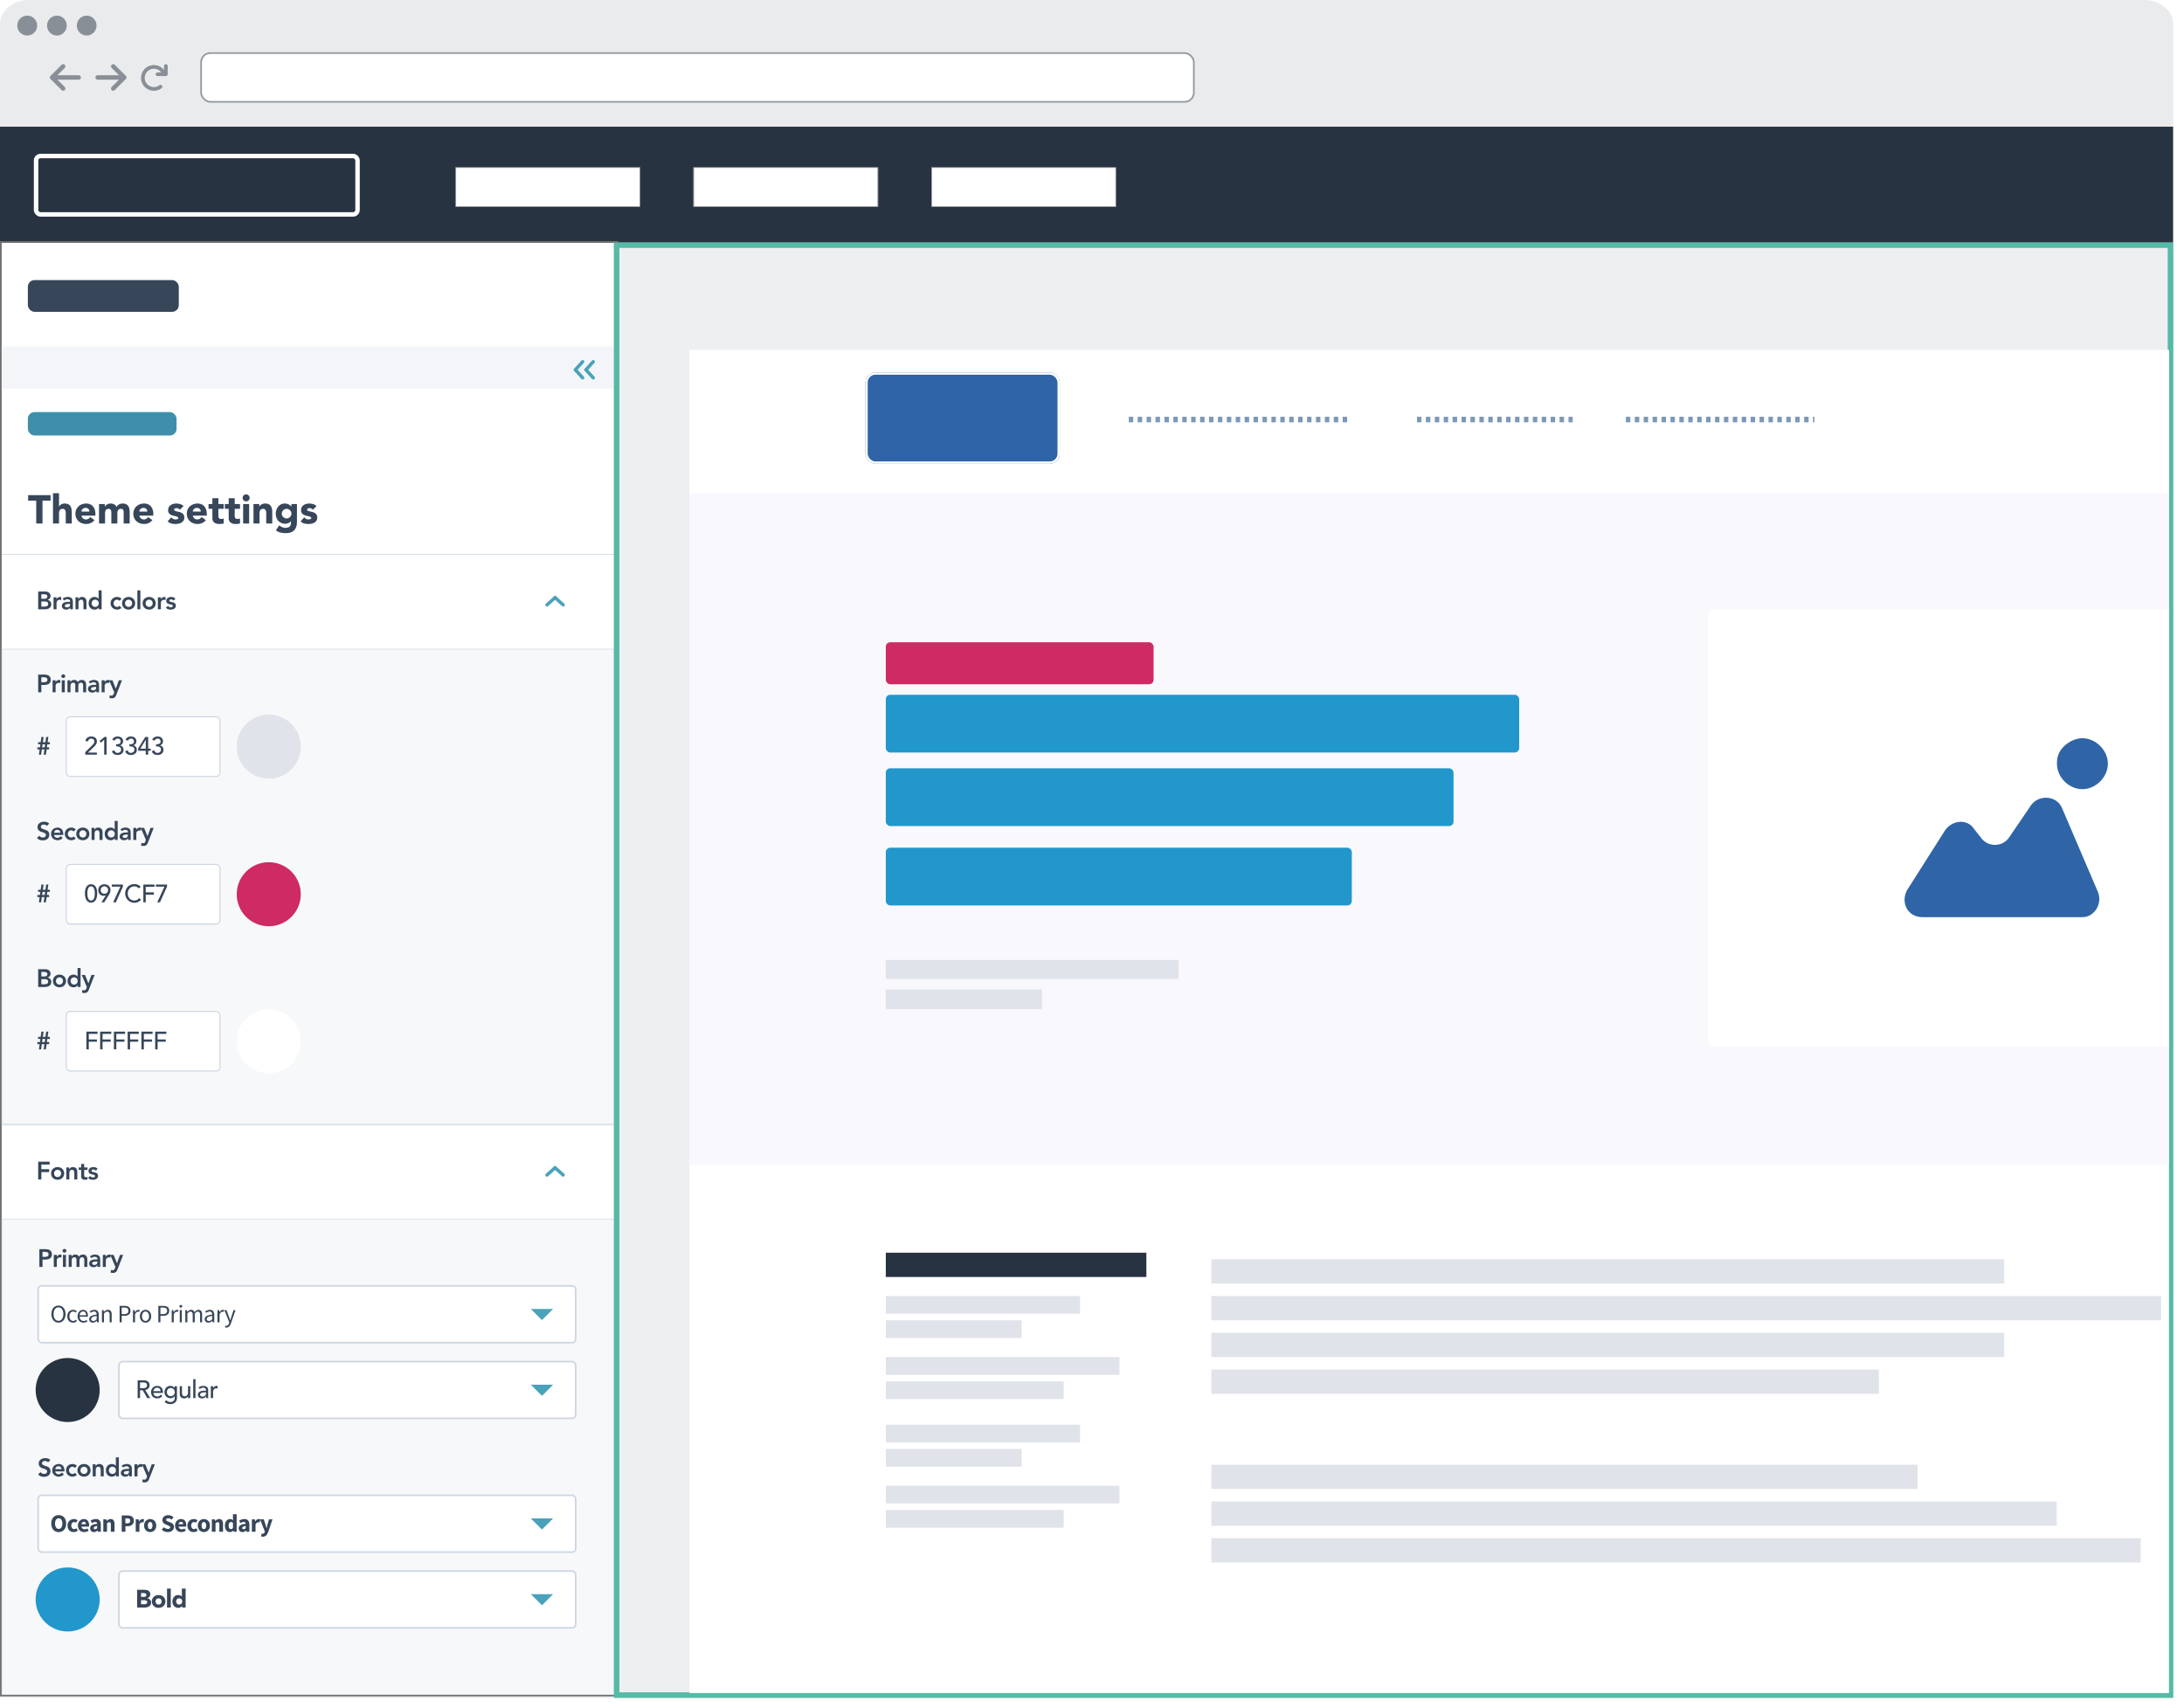 <svg xmlns="http://www.w3.org/2000/svg" xmlns:xlink="http://www.w3.org/1999/xlink" width="3920.896" height="3066.292" viewBox="0 0 3920.896 3066.292">
  <defs>
    <filter id="Rectangle_254" x="1210.945" y="601.884" width="2709.95" height="2464.408" filterUnits="userSpaceOnUse">
      <feOffset dy="5" input="SourceAlpha"/>
      <feGaussianBlur stdDeviation="9" result="blur"/>
      <feFlood flood-opacity="0.161"/>
      <feComposite operator="in" in2="blur"/>
      <feComposite in="SourceGraphic"/>
    </filter>
    <filter id="Rectangle_253" x="1228.945" y="619.062" width="2673.95" height="274.875" filterUnits="userSpaceOnUse">
      <feOffset dy="3" input="SourceAlpha"/>
      <feGaussianBlur stdDeviation="3" result="blur-2"/>
      <feFlood flood-opacity="0.161"/>
      <feComposite operator="in" in2="blur-2"/>
      <feComposite in="SourceGraphic"/>
    </filter>
  </defs>
  <g id="Group_279" data-name="Group 279" transform="translate(-610.997 -150)">
    <g id="Group_169" data-name="Group 169" transform="translate(610.997 150)">
      <path id="Path_520" data-name="Path 520" d="M52.087,0H3849.422c28.767,0,52.087,19.455,52.087,43.454V3004.681c0,24-23.32,43.454-52.087,43.454H52.087C23.32,3048.135,0,3028.68,0,3004.681V43.454C0,19.455,23.32,0,52.087,0Z" transform="translate(0)" fill="#283341" opacity="0.1"/>
      <g id="Group_126" data-name="Group 126" transform="translate(30.985 28.03)" opacity="0.5">
        <circle id="Ellipse_32" data-name="Ellipse 32" cx="17.876" cy="17.876" r="17.876" transform="translate(0 0)" fill="#283341"/>
        <ellipse id="Ellipse_33" data-name="Ellipse 33" cx="17.706" cy="17.876" rx="17.706" ry="17.876" transform="translate(53.458 0)" fill="#283341"/>
        <ellipse id="Ellipse_34" data-name="Ellipse 34" cx="17.706" cy="17.876" rx="17.706" ry="17.876" transform="translate(106.916 0)" fill="#283341"/>
      </g>
      <g id="Rectangle_123" data-name="Rectangle 123" transform="translate(359.566 93.747)" fill="#fff" stroke="rgba(40,51,65,0.5)" stroke-width="3">
        <rect width="1785.255" height="90.572" rx="18" stroke="none"/>
        <rect x="1.5" y="1.5" width="1782.255" height="87.572" rx="16.5" fill="none"/>
      </g>
      <g id="Group_127" data-name="Group 127" transform="translate(89.551 115.169)" opacity="0.5">
        <path id="arrow-right-solid" d="M54.513,90.65,34.627,110.535a3.967,3.967,0,0,1-5.62,0,3.976,3.976,0,0,1,0-5.624l13.1-13.1H3.979a3.977,3.977,0,0,1,0-7.954h38.13l-13.1-13.1a3.977,3.977,0,0,1,5.624-5.624L54.519,85.025A3.982,3.982,0,0,1,54.513,90.65Z" transform="translate(81.86 -63.975)" fill="#283341"/>
        <path id="arrow-right-solid-2" data-name="arrow-right-solid" d="M54.511,26.675,34.625,46.56a3.967,3.967,0,0,1-5.62,0,3.976,3.976,0,0,1,0-5.624l13.1-13.1H3.977a3.977,3.977,0,0,1,0-7.954h38.13l-13.1-13.1a3.977,3.977,0,0,1,5.624-5.624L54.517,21.05A3.982,3.982,0,0,1,54.511,26.675Z" transform="translate(55.677 47.728) rotate(180)" fill="#283341"/>
        <path id="arrow-rotate-right-solid" d="M79.738,19.292V34.108A3.29,3.29,0,0,1,76.446,37.4H61.631a3.292,3.292,0,1,1,0-6.585h6.522A16.435,16.435,0,1,0,55.025,57.133a16.3,16.3,0,0,0,9.865-3.286,3.293,3.293,0,0,1,3.954,5.266,22.832,22.832,0,0,1-13.807,4.615A23.036,23.036,0,1,1,73.154,26.517V19.292a3.292,3.292,0,1,1,6.585,0Z" transform="translate(131.723 -16)" fill="#283341"/>
      </g>
      <line id="Line_2" data-name="Line 2" x2="3901.508" transform="translate(0.17 229.095)" fill="rgba(0,0,0,0)" stroke="#eaeaea" stroke-width="8"/>
      <rect id="Rectangle_258" data-name="Rectangle 258" width="3901.289" height="2818.954" transform="translate(0.005 229.181)" fill="#edeff1"/>
    </g>
    <rect id="Rectangle_259" data-name="Rectangle 259" width="3901.289" height="208.347" transform="translate(611.002 377.445)" fill="#283341"/>
    <g id="Rectangle_260" data-name="Rectangle 260" transform="translate(671.77 426.059)" fill="none" stroke="#fff" stroke-width="8">
      <rect width="585.107" height="112.854" rx="12" stroke="none"/>
      <rect x="4" y="4" width="577.107" height="104.854" rx="8" fill="none"/>
    </g>
    <g id="Rectangle_261" data-name="Rectangle 261" transform="translate(1428.762 450.366)" fill="#fff" stroke="#707070" stroke-width="1">
      <rect width="331.618" height="71.185" stroke="none"/>
      <rect x="0.5" y="0.5" width="330.618" height="70.185" fill="none"/>
    </g>
    <g id="Rectangle_262" data-name="Rectangle 262" transform="translate(1855.873 450.366)" fill="#fff" stroke="#707070" stroke-width="1">
      <rect width="331.618" height="71.185" stroke="none"/>
      <rect x="0.5" y="0.5" width="330.618" height="70.185" fill="none"/>
    </g>
    <g id="Rectangle_263" data-name="Rectangle 263" transform="translate(2282.983 450.366)" fill="#fff" stroke="#707070" stroke-width="1">
      <rect width="331.618" height="71.185" stroke="none"/>
      <rect x="0.5" y="0.5" width="330.618" height="70.185" fill="none"/>
    </g>
    <line id="Line_20" data-name="Line 20" x2="211.819" transform="translate(624.024 1166.557)" fill="none" stroke="#cdd6e1" stroke-width="4"/>
    <g id="velocimetro_1_" data-name="velocimetro (1)" transform="translate(690.868 1325.422)">
      <g id="Group_173" data-name="Group 173">
        <path id="Path_522" data-name="Path 522" d="M30.142,124.8a11.832,11.832,0,0,0,.416,15.767,11.724,11.724,0,0,0,19.157-3.326h0l15.111-29.295a.969.969,0,0,0-1.3-1.3L34.236,121.757h0A11.849,11.849,0,0,0,30.142,124.8Zm5.341,4.126a4.99,4.99,0,0,1,3.534-1.471,5.013,5.013,0,0,1,3.55,8.555,5.009,5.009,0,0,1-7.084-7.084Zm34.907,7.244a31.253,31.253,0,0,0-4.222-15.719,3.873,3.873,0,0,1,6.7-3.886,39.148,39.148,0,0,1,5.261,19.6,3.87,3.87,0,1,1-7.739,0ZM0,136.165A39.111,39.111,0,0,1,39.065,97.1a38.6,38.6,0,0,1,14.487,2.782,3.865,3.865,0,1,1-2.862,7.18,31.356,31.356,0,0,0-42.951,29.1,3.87,3.87,0,1,1-7.739,0Z" transform="translate(0 -97.1)" fill="#fff"/>
      </g>
    </g>
    <g id="Group_189" data-name="Group 189" transform="translate(2208.941 1810.264)">
      <circle id="Ellipse_36" data-name="Ellipse 36" cx="51.846" cy="51.846" r="51.846" transform="translate(0 0)" fill="#fff"/>
      <g id="Group_188" data-name="Group 188" transform="translate(26.516 29.199)">
        <path id="Path_515" data-name="Path 515" d="M72.391,22.8a6.945,6.945,0,0,0-4.709,2.1A5.575,5.575,0,0,0,66,29.191a6.391,6.391,0,1,0,12.781,0A6.616,6.616,0,0,0,72.391,22.8Z" transform="translate(-27.763 -22.8)" fill="#ec6645"/>
        <path id="Path_516" data-name="Path 516" d="M60.025,43.116c-1.261-3.027-5.55-3.448-7.652-.841l-5.55,8.156a4.321,4.321,0,0,1-7.231,0l-1.682-2.1c-1.682-2.607-5.55-2.1-7.231.42l-9.5,14.967c-1.682,3.027,0,6.811,3.868,6.811H65.154c3.027,0,5.129-3.448,3.868-6.391Z" transform="translate(-20.527 -25.626)" fill="#ec6645"/>
      </g>
    </g>
    <g id="Group_280" data-name="Group 280" transform="translate(390.997 494.042)">
      <g id="Rectangle_500" data-name="Rectangle 500" transform="translate(223 91.75)" fill="#fff" stroke="#707070" stroke-width="3">
        <rect width="1104" height="2606.5" stroke="none"/>
        <rect x="-1.5" y="-1.5" width="1107" height="2609.5" fill="none"/>
      </g>
      <g id="Rectangle_511" data-name="Rectangle 511" transform="translate(223 1844.25)" fill="#f6f8fa" stroke="#cdd6e1" stroke-width="1">
        <rect width="1104" height="854" stroke="none"/>
        <rect x="0.5" y="0.5" width="1103" height="853" fill="none"/>
      </g>
      <g id="Rectangle_512" data-name="Rectangle 512" transform="translate(287 1962.75)" fill="#fff" stroke="#cdd6e1" stroke-width="3">
        <rect width="968" height="105" rx="8" stroke="none"/>
        <rect x="1.5" y="1.5" width="965" height="102" rx="6.5" fill="none"/>
      </g>
      <g id="Rectangle_515" data-name="Rectangle 515" transform="translate(287 2338.75)" fill="#fff" stroke="#cdd6e1" stroke-width="3">
        <rect width="968" height="105" rx="8" stroke="none"/>
        <rect x="1.5" y="1.5" width="965" height="102" rx="6.5" fill="none"/>
      </g>
      <rect id="Rectangle_509" data-name="Rectangle 509" width="1104.5" height="76" transform="translate(223 277.75)" fill="#f3f5f8"/>
      <g id="Rectangle_501" data-name="Rectangle 501" transform="translate(223 820.75)" fill="#f6f8fa" stroke="#cdd6e1" stroke-width="1">
        <rect width="1104" height="854" stroke="none"/>
        <rect x="0.5" y="0.5" width="1103" height="853" fill="none"/>
      </g>
      <path id="Path_597" data-name="Path 597" d="M15.048-41.04H.5v-9.936h40.32v9.936H26.28V0H15.048Zm40.9-13.392V-30.24h.144a6.49,6.49,0,0,1,1.224-2.016,9.576,9.576,0,0,1,2.088-1.8,11.37,11.37,0,0,1,2.88-1.3,12.313,12.313,0,0,1,3.6-.5A14.874,14.874,0,0,1,72.5-34.6,9.578,9.578,0,0,1,76.428-31.1a14.124,14.124,0,0,1,1.908,5.256,39.916,39.916,0,0,1,.5,6.552V0H68.04V-17.136q0-1.512-.108-3.132a9.881,9.881,0,0,0-.648-2.988,5.157,5.157,0,0,0-1.656-2.232,5.145,5.145,0,0,0-3.2-.864,6.667,6.667,0,0,0-3.384.756,5.153,5.153,0,0,0-1.98,2.016,8.241,8.241,0,0,0-.9,2.844,24.508,24.508,0,0,0-.216,3.312V0h-10.8V-54.432ZM119.592-6.048A17.233,17.233,0,0,1,113.04-.936a19.626,19.626,0,0,1-8.208,1.8,22.055,22.055,0,0,1-7.6-1.3A18.283,18.283,0,0,1,91.044-4.14a17.4,17.4,0,0,1-4.14-5.8,18.332,18.332,0,0,1-1.512-7.56,18.332,18.332,0,0,1,1.512-7.56,17.4,17.4,0,0,1,4.14-5.8,18.283,18.283,0,0,1,6.192-3.708,22.055,22.055,0,0,1,7.6-1.3,17.279,17.279,0,0,1,6.8,1.3,14.167,14.167,0,0,1,5.184,3.708,16.886,16.886,0,0,1,3.276,5.8,23.361,23.361,0,0,1,1.152,7.56v3.384H96.192A8.547,8.547,0,0,0,99-9.18a7.943,7.943,0,0,0,5.328,1.836,8.112,8.112,0,0,0,4.5-1.188,12.1,12.1,0,0,0,3.2-3.06Zm-9.144-15.408a6.252,6.252,0,0,0-1.8-4.68,6.4,6.4,0,0,0-4.824-1.944,8.111,8.111,0,0,0-3.168.576,7.94,7.94,0,0,0-2.34,1.476A6.47,6.47,0,0,0,96.8-23.94a6.874,6.874,0,0,0-.612,2.484ZM127.8-34.992h10.368v4.752h.144a8.752,8.752,0,0,1,1.44-2.016,10.473,10.473,0,0,1,2.232-1.8,12.762,12.762,0,0,1,2.952-1.3,12.313,12.313,0,0,1,3.6-.5,13.669,13.669,0,0,1,6.516,1.512,9.573,9.573,0,0,1,4.284,4.752,11.677,11.677,0,0,1,4.536-4.824,13.632,13.632,0,0,1,6.552-1.44,13.366,13.366,0,0,1,5.94,1.188,9.717,9.717,0,0,1,3.816,3.24A13.664,13.664,0,0,1,182.2-26.6a27.516,27.516,0,0,1,.612,5.94V0h-10.8V-20.376a8.123,8.123,0,0,0-1.044-4.212,3.946,3.946,0,0,0-3.708-1.764,7.142,7.142,0,0,0-3.132.612,5.159,5.159,0,0,0-2.016,1.692,7.036,7.036,0,0,0-1.08,2.52A13.742,13.742,0,0,0,160.7-18.5V0H149.9V-18.5q0-.936-.072-2.3a9.2,9.2,0,0,0-.5-2.592,4.959,4.959,0,0,0-1.4-2.088,4.155,4.155,0,0,0-2.844-.864,6.667,6.667,0,0,0-3.384.756,5.153,5.153,0,0,0-1.98,2.016,8.241,8.241,0,0,0-.9,2.844,24.509,24.509,0,0,0-.216,3.312V0H127.8ZM223.56-6.048a17.233,17.233,0,0,1-6.552,5.112A19.626,19.626,0,0,1,208.8.864a22.055,22.055,0,0,1-7.6-1.3,18.283,18.283,0,0,1-6.192-3.708,17.4,17.4,0,0,1-4.14-5.8,18.332,18.332,0,0,1-1.512-7.56,18.332,18.332,0,0,1,1.512-7.56,17.4,17.4,0,0,1,4.14-5.8A18.283,18.283,0,0,1,201.2-34.56a22.055,22.055,0,0,1,7.6-1.3,17.279,17.279,0,0,1,6.8,1.3,14.167,14.167,0,0,1,5.184,3.708,16.887,16.887,0,0,1,3.276,5.8,23.361,23.361,0,0,1,1.152,7.56v3.384H200.16a8.548,8.548,0,0,0,2.808,4.932A7.943,7.943,0,0,0,208.3-7.344a8.112,8.112,0,0,0,4.5-1.188,12.1,12.1,0,0,0,3.2-3.06Zm-9.144-15.408a6.252,6.252,0,0,0-1.8-4.68,6.4,6.4,0,0,0-4.824-1.944,8.111,8.111,0,0,0-3.168.576,7.94,7.94,0,0,0-2.34,1.476,6.47,6.47,0,0,0-1.512,2.088,6.874,6.874,0,0,0-.612,2.484ZM272.88-24.7a7.647,7.647,0,0,0-6.264-2.952,5.892,5.892,0,0,0-2.664.648,2.291,2.291,0,0,0-1.3,2.232,2.007,2.007,0,0,0,1.332,1.908,17.617,17.617,0,0,0,3.384,1.08q2.052.468,4.392,1.008a16.5,16.5,0,0,1,4.392,1.692,9.83,9.83,0,0,1,3.384,3.132,9.342,9.342,0,0,1,1.332,5.292,9.8,9.8,0,0,1-1.476,5.58,11.321,11.321,0,0,1-3.78,3.528A16.257,16.257,0,0,1,270.432.324a30.815,30.815,0,0,1-5.688.54A27.515,27.515,0,0,1,257.328-.18a13.855,13.855,0,0,1-6.336-3.708l6.552-7.272a10.869,10.869,0,0,0,3.348,2.844,9.026,9.026,0,0,0,4.284.972,10.01,10.01,0,0,0,3.384-.54,1.992,1.992,0,0,0,1.512-1.98,2.193,2.193,0,0,0-1.332-2.052,14.585,14.585,0,0,0-3.384-1.152q-2.052-.468-4.392-1.008a18.146,18.146,0,0,1-4.392-1.62,9.19,9.19,0,0,1-3.384-3.06,9.342,9.342,0,0,1-1.332-5.292,10.67,10.67,0,0,1,1.26-5.328,11.07,11.07,0,0,1,3.312-3.672,14.33,14.33,0,0,1,4.716-2.124,21.63,21.63,0,0,1,5.4-.684,25.332,25.332,0,0,1,6.984,1.008,12.953,12.953,0,0,1,5.976,3.6ZM319.536-6.048a17.233,17.233,0,0,1-6.552,5.112,19.626,19.626,0,0,1-8.208,1.8,22.055,22.055,0,0,1-7.6-1.3,18.283,18.283,0,0,1-6.192-3.708,17.4,17.4,0,0,1-4.14-5.8,18.332,18.332,0,0,1-1.512-7.56,18.332,18.332,0,0,1,1.512-7.56,17.4,17.4,0,0,1,4.14-5.8,18.283,18.283,0,0,1,6.192-3.708,22.055,22.055,0,0,1,7.6-1.3,17.279,17.279,0,0,1,6.8,1.3,14.167,14.167,0,0,1,5.184,3.708,16.887,16.887,0,0,1,3.276,5.8,23.361,23.361,0,0,1,1.152,7.56v3.384H296.136a8.547,8.547,0,0,0,2.808,4.932,7.943,7.943,0,0,0,5.328,1.836,8.112,8.112,0,0,0,4.5-1.188,12.1,12.1,0,0,0,3.2-3.06Zm-9.144-15.408a6.252,6.252,0,0,0-1.8-4.68,6.4,6.4,0,0,0-4.824-1.944,8.111,8.111,0,0,0-3.168.576,7.939,7.939,0,0,0-2.34,1.476,6.469,6.469,0,0,0-1.512,2.088,6.874,6.874,0,0,0-.612,2.484Zm41.184-4.9h-9.5v11.664a21.958,21.958,0,0,0,.144,2.628,5.3,5.3,0,0,0,.648,2.052,3.274,3.274,0,0,0,1.548,1.332,6.864,6.864,0,0,0,2.772.468,18.669,18.669,0,0,0,2.268-.18,3.844,3.844,0,0,0,2.124-.828v9a16.341,16.341,0,0,1-3.744.864,34.543,34.543,0,0,1-3.816.216,20.76,20.76,0,0,1-5.04-.576,11.5,11.5,0,0,1-4.032-1.836,8.6,8.6,0,0,1-2.7-3.276,11.2,11.2,0,0,1-.972-4.9V-26.352H324.36v-8.64h6.912V-45.36h10.8v10.368h9.5Zm29.3,0h-9.5v11.664a21.958,21.958,0,0,0,.144,2.628,5.3,5.3,0,0,0,.648,2.052,3.274,3.274,0,0,0,1.548,1.332,6.864,6.864,0,0,0,2.772.468,18.669,18.669,0,0,0,2.268-.18,3.844,3.844,0,0,0,2.124-.828v9a16.341,16.341,0,0,1-3.744.864,34.543,34.543,0,0,1-3.816.216,20.76,20.76,0,0,1-5.04-.576,11.5,11.5,0,0,1-4.032-1.836,8.6,8.6,0,0,1-2.7-3.276,11.2,11.2,0,0,1-.972-4.9V-26.352h-6.912v-8.64h6.912V-45.36h10.8v10.368h9.5Zm5.616-8.64h10.8V0H386.5Zm-.864-11.016a6.035,6.035,0,0,1,1.836-4.428,6.034,6.034,0,0,1,4.428-1.836,6.035,6.035,0,0,1,4.428,1.836,6.035,6.035,0,0,1,1.836,4.428,6.035,6.035,0,0,1-1.836,4.428,6.035,6.035,0,0,1-4.428,1.836,6.034,6.034,0,0,1-4.428-1.836A6.035,6.035,0,0,1,385.632-46.008Zm19.44,11.016H415.44v4.752h.144a8.752,8.752,0,0,1,1.44-2.016,10.473,10.473,0,0,1,2.232-1.8,12.761,12.761,0,0,1,2.952-1.3,12.313,12.313,0,0,1,3.6-.5,14.874,14.874,0,0,1,6.624,1.26,9.578,9.578,0,0,1,3.924,3.492,14.124,14.124,0,0,1,1.908,5.256,39.916,39.916,0,0,1,.5,6.552V0h-10.8V-17.136q0-1.512-.108-3.132a9.88,9.88,0,0,0-.648-2.988,5.157,5.157,0,0,0-1.656-2.232,5.144,5.144,0,0,0-3.2-.864,6.667,6.667,0,0,0-3.384.756,5.153,5.153,0,0,0-1.98,2.016,8.241,8.241,0,0,0-.9,2.844,24.506,24.506,0,0,0-.216,3.312V0h-10.8ZM483.12-2.952q0,9.936-5,15.084T462.888,17.28a40.957,40.957,0,0,1-9.216-1.044,20.853,20.853,0,0,1-8.352-4.068L451.3,3.24a22.6,22.6,0,0,0,5.292,3.312,14.9,14.9,0,0,0,6.084,1.224q4.968,0,7.308-2.412a8.476,8.476,0,0,0,2.34-6.156V-4.176h-.144a10.181,10.181,0,0,1-4.644,3.564,14.842,14.842,0,0,1-5.22,1.044A18.035,18.035,0,0,1,455.256-.9a15.734,15.734,0,0,1-5.436-3.744,16.7,16.7,0,0,1-3.492-5.724A20.83,20.83,0,0,1,445.1-17.64a21.061,21.061,0,0,1,1.116-6.768,18.49,18.49,0,0,1,3.168-5.832,15.9,15.9,0,0,1,5-4.068,14.2,14.2,0,0,1,6.7-1.548,16.478,16.478,0,0,1,4.212.5,16.356,16.356,0,0,1,3.42,1.3,12.571,12.571,0,0,1,2.592,1.764,11.186,11.186,0,0,1,1.728,1.908h.144v-4.608h9.936ZM455.9-17.712a8.4,8.4,0,0,0,.648,3.276,8.446,8.446,0,0,0,1.836,2.736,9.506,9.506,0,0,0,2.736,1.908,8.01,8.01,0,0,0,3.42.72,8.082,8.082,0,0,0,3.384-.72A9.357,9.357,0,0,0,470.7-11.7a8.446,8.446,0,0,0,1.836-2.736,8.4,8.4,0,0,0,.648-3.276,8.4,8.4,0,0,0-.648-3.276,8.445,8.445,0,0,0-1.836-2.736,9.357,9.357,0,0,0-2.772-1.908,8.082,8.082,0,0,0-3.384-.72,8.01,8.01,0,0,0-3.42.72,9.506,9.506,0,0,0-2.736,1.908,8.445,8.445,0,0,0-1.836,2.736A8.4,8.4,0,0,0,455.9-17.712ZM511.56-24.7a7.647,7.647,0,0,0-6.264-2.952,5.892,5.892,0,0,0-2.664.648,2.291,2.291,0,0,0-1.3,2.232,2.007,2.007,0,0,0,1.332,1.908,17.617,17.617,0,0,0,3.384,1.08q2.052.468,4.392,1.008a16.5,16.5,0,0,1,4.392,1.692,9.83,9.83,0,0,1,3.384,3.132,9.342,9.342,0,0,1,1.332,5.292,9.8,9.8,0,0,1-1.476,5.58,11.321,11.321,0,0,1-3.78,3.528A16.257,16.257,0,0,1,509.112.324a30.815,30.815,0,0,1-5.688.54A27.515,27.515,0,0,1,496.008-.18a13.855,13.855,0,0,1-6.336-3.708l6.552-7.272a10.869,10.869,0,0,0,3.348,2.844,9.026,9.026,0,0,0,4.284.972,10.01,10.01,0,0,0,3.384-.54,1.992,1.992,0,0,0,1.512-1.98,2.193,2.193,0,0,0-1.332-2.052,14.585,14.585,0,0,0-3.384-1.152q-2.052-.468-4.392-1.008a18.146,18.146,0,0,1-4.392-1.62,9.19,9.19,0,0,1-3.384-3.06,9.342,9.342,0,0,1-1.332-5.292,10.67,10.67,0,0,1,1.26-5.328,11.07,11.07,0,0,1,3.312-3.672,14.33,14.33,0,0,1,4.716-2.124,21.63,21.63,0,0,1,5.4-.684,25.332,25.332,0,0,1,6.984,1.008,12.953,12.953,0,0,1,5.976,3.6Z" transform="translate(270 595.75)" fill="#374659"/>
      <path id="Path_596" data-name="Path 596" d="M3.555-31.86h12.42a14.968,14.968,0,0,1,3.555.428,9.113,9.113,0,0,1,3.128,1.395,7.456,7.456,0,0,1,2.227,2.5,7.456,7.456,0,0,1,.855,3.69A6.534,6.534,0,0,1,24.21-19.4a8.508,8.508,0,0,1-4,2.52v.09a8.239,8.239,0,0,1,2.767.833,7.334,7.334,0,0,1,2.183,1.665,7.692,7.692,0,0,1,1.417,2.34A7.8,7.8,0,0,1,27.09-9.09a8.347,8.347,0,0,1-1.035,4.343,8.214,8.214,0,0,1-2.723,2.79A11.649,11.649,0,0,1,19.462-.45,21.893,21.893,0,0,1,15.03,0H3.555ZM9.225-18.9H14.4A6.859,6.859,0,0,0,18.653-20a3.5,3.5,0,0,0,1.417-2.9,3.5,3.5,0,0,0-1.462-3.082A8.448,8.448,0,0,0,13.9-27H9.225Zm0,14.04h5.22a21.44,21.44,0,0,0,2.318-.135,6.981,6.981,0,0,0,2.272-.63,4.484,4.484,0,0,0,1.71-1.418,4.145,4.145,0,0,0,.675-2.5,3.758,3.758,0,0,0-1.642-3.51,10.192,10.192,0,0,0-5.108-.99H9.225ZM31.095-21.6h5.4v3.42h.09a6.785,6.785,0,0,1,2.565-2.925,7.094,7.094,0,0,1,3.825-1.035,5.159,5.159,0,0,1,.968.09q.472.09.967.225v5.22q-.675-.18-1.327-.292A7.539,7.539,0,0,0,42.3-17.01a5.8,5.8,0,0,0-3.037.7,5.534,5.534,0,0,0-1.755,1.6,5.312,5.312,0,0,0-.81,1.8,6.786,6.786,0,0,0-.2,1.35V0h-5.4ZM60.975-2.97H60.84A6.953,6.953,0,0,1,57.87-.293,9.319,9.319,0,0,1,53.91.54a10.514,10.514,0,0,1-2.9-.405,7.861,7.861,0,0,1-2.52-1.215A6.242,6.242,0,0,1,46.71-3.105a5.743,5.743,0,0,1-.675-2.835,6.533,6.533,0,0,1,.63-2.992A6.146,6.146,0,0,1,48.353-11a8.552,8.552,0,0,1,2.452-1.328,16.8,16.8,0,0,1,2.9-.742,25.733,25.733,0,0,1,3.038-.315q1.53-.067,2.88-.067h1.35v-.585a3.509,3.509,0,0,0-1.395-3.037,5.9,5.9,0,0,0-3.555-1.013,8.356,8.356,0,0,0-3.195.608,8.089,8.089,0,0,0-2.565,1.642L47.43-18.675a10.467,10.467,0,0,1,4.208-2.655,15.49,15.49,0,0,1,4.972-.81,12.521,12.521,0,0,1,3.87.517A8.514,8.514,0,0,1,63.09-20.3a5.87,5.87,0,0,1,1.6,1.868,8.67,8.67,0,0,1,.81,2.138A11.691,11.691,0,0,1,65.79-14.2q.045,1.012.045,1.777V0h-4.86ZM60.66-9.675H59.535q-1.125,0-2.52.09a13.222,13.222,0,0,0-2.632.427,6.02,6.02,0,0,0-2.092.99,2.162,2.162,0,0,0-.855,1.823,2.3,2.3,0,0,0,.337,1.283,3.056,3.056,0,0,0,.878.878,3.674,3.674,0,0,0,1.215.517,5.924,5.924,0,0,0,1.35.158,5.614,5.614,0,0,0,4.118-1.328A4.895,4.895,0,0,0,60.66-8.46ZM70.515-21.6h5.13v3.465h.09a7.576,7.576,0,0,1,2.34-2.812A6.922,6.922,0,0,1,82.35-22.14a8.46,8.46,0,0,1,3.667.72,6.932,6.932,0,0,1,2.452,1.89,7.154,7.154,0,0,1,1.35,2.7,12.435,12.435,0,0,1,.4,3.195V0h-5.4V-10.935q0-.9-.09-2a7.189,7.189,0,0,0-.473-2.07,3.876,3.876,0,0,0-1.192-1.62,3.418,3.418,0,0,0-2.2-.653,5.156,5.156,0,0,0-2.273.45,4.367,4.367,0,0,0-1.53,1.215,4.832,4.832,0,0,0-.877,1.755,7.833,7.833,0,0,0-.27,2.07V0h-5.4ZM112.32-3.24h-.09a6.945,6.945,0,0,1-3.15,2.88,10.208,10.208,0,0,1-4.275.9,10.841,10.841,0,0,1-4.477-.878,10.033,10.033,0,0,1-3.353-2.408,10.293,10.293,0,0,1-2.115-3.6,13.469,13.469,0,0,1-.72-4.455,12.751,12.751,0,0,1,.765-4.455,11.078,11.078,0,0,1,2.137-3.6,9.853,9.853,0,0,1,3.308-2.408,10.121,10.121,0,0,1,4.23-.878,10.428,10.428,0,0,1,2.7.315,9.3,9.3,0,0,1,2.07.81,8.28,8.28,0,0,1,1.53,1.057,7.687,7.687,0,0,1,1.035,1.1h.135V-34.02h5.4V0h-5.13ZM99.54-10.8a7.026,7.026,0,0,0,.428,2.43,6.1,6.1,0,0,0,1.26,2.07,6.277,6.277,0,0,0,2,1.44,6.266,6.266,0,0,0,2.655.54,6.266,6.266,0,0,0,2.655-.54,6.277,6.277,0,0,0,2-1.44,6.1,6.1,0,0,0,1.26-2.07,7.026,7.026,0,0,0,.427-2.43,7.026,7.026,0,0,0-.427-2.43,6.1,6.1,0,0,0-1.26-2.07,6.276,6.276,0,0,0-2-1.44,6.266,6.266,0,0,0-2.655-.54,6.266,6.266,0,0,0-2.655.54,6.277,6.277,0,0,0-2,1.44,6.1,6.1,0,0,0-1.26,2.07A7.026,7.026,0,0,0,99.54-10.8Zm49.86-4.32a8.616,8.616,0,0,0-1.98-1.575,4.251,4.251,0,0,0-2.115-.585,6.266,6.266,0,0,0-2.655.54,6.276,6.276,0,0,0-2,1.44,6.1,6.1,0,0,0-1.26,2.07,7.026,7.026,0,0,0-.427,2.43,7.026,7.026,0,0,0,.427,2.43,6.1,6.1,0,0,0,1.26,2.07,6.276,6.276,0,0,0,2,1.44,6.266,6.266,0,0,0,2.655.54,5.344,5.344,0,0,0,2.34-.517,5.092,5.092,0,0,0,1.845-1.508l3.6,3.87a8.313,8.313,0,0,1-1.867,1.395,12.733,12.733,0,0,1-2.137.945,13.044,13.044,0,0,1-2.07.518,11.1,11.1,0,0,1-1.71.157,12.964,12.964,0,0,1-4.59-.81,11.009,11.009,0,0,1-3.735-2.3,10.89,10.89,0,0,1-2.5-3.577,11.423,11.423,0,0,1-.923-4.658,11.423,11.423,0,0,1,.923-4.657,10.89,10.89,0,0,1,2.5-3.578,11.009,11.009,0,0,1,3.735-2.3,12.964,12.964,0,0,1,4.59-.81,11.751,11.751,0,0,1,4.162.788,9.473,9.473,0,0,1,3.668,2.5Zm4.725,4.32a11.423,11.423,0,0,1,.923-4.657,10.89,10.89,0,0,1,2.5-3.578,11.009,11.009,0,0,1,3.735-2.3,12.964,12.964,0,0,1,4.59-.81,12.964,12.964,0,0,1,4.59.81,11.009,11.009,0,0,1,3.735,2.3,10.89,10.89,0,0,1,2.5,3.578,11.423,11.423,0,0,1,.923,4.657,11.423,11.423,0,0,1-.923,4.658,10.89,10.89,0,0,1-2.5,3.577,11.009,11.009,0,0,1-3.735,2.3,12.964,12.964,0,0,1-4.59.81,12.964,12.964,0,0,1-4.59-.81,11.009,11.009,0,0,1-3.735-2.3,10.89,10.89,0,0,1-2.5-3.577A11.423,11.423,0,0,1,154.125-10.8Zm5.4,0a7.026,7.026,0,0,0,.427,2.43,6.1,6.1,0,0,0,1.26,2.07,6.276,6.276,0,0,0,2,1.44,6.266,6.266,0,0,0,2.655.54,6.266,6.266,0,0,0,2.655-.54,6.276,6.276,0,0,0,2-1.44,6.1,6.1,0,0,0,1.26-2.07,7.026,7.026,0,0,0,.427-2.43,7.026,7.026,0,0,0-.427-2.43,6.1,6.1,0,0,0-1.26-2.07,6.276,6.276,0,0,0-2-1.44,6.266,6.266,0,0,0-2.655-.54,6.266,6.266,0,0,0-2.655.54,6.276,6.276,0,0,0-2,1.44,6.1,6.1,0,0,0-1.26,2.07A7.026,7.026,0,0,0,159.525-10.8ZM181.62-34.02h5.4V0h-5.4Zm9.4,23.22a11.423,11.423,0,0,1,.923-4.657,10.89,10.89,0,0,1,2.5-3.578,11.009,11.009,0,0,1,3.735-2.3,12.964,12.964,0,0,1,4.59-.81,12.964,12.964,0,0,1,4.59.81,11.009,11.009,0,0,1,3.735,2.3,10.89,10.89,0,0,1,2.5,3.578,11.423,11.423,0,0,1,.923,4.657,11.423,11.423,0,0,1-.923,4.658,10.89,10.89,0,0,1-2.5,3.577,11.009,11.009,0,0,1-3.735,2.3,12.964,12.964,0,0,1-4.59.81,12.964,12.964,0,0,1-4.59-.81,11.009,11.009,0,0,1-3.735-2.3,10.89,10.89,0,0,1-2.5-3.577A11.423,11.423,0,0,1,191.025-10.8Zm5.4,0a7.026,7.026,0,0,0,.427,2.43,6.1,6.1,0,0,0,1.26,2.07,6.276,6.276,0,0,0,2,1.44,6.266,6.266,0,0,0,2.655.54,6.266,6.266,0,0,0,2.655-.54,6.276,6.276,0,0,0,2-1.44,6.1,6.1,0,0,0,1.26-2.07,7.026,7.026,0,0,0,.427-2.43,7.026,7.026,0,0,0-.427-2.43,6.1,6.1,0,0,0-1.26-2.07,6.276,6.276,0,0,0-2-1.44,6.266,6.266,0,0,0-2.655-.54,6.266,6.266,0,0,0-2.655.54,6.276,6.276,0,0,0-2,1.44,6.1,6.1,0,0,0-1.26,2.07A7.026,7.026,0,0,0,196.425-10.8Zm22-10.8h5.4v3.42h.09a6.785,6.785,0,0,1,2.565-2.925,7.094,7.094,0,0,1,3.825-1.035,5.159,5.159,0,0,1,.967.09q.473.09.967.225v5.22q-.675-.18-1.327-.292a7.539,7.539,0,0,0-1.283-.113,5.8,5.8,0,0,0-3.038.7,5.534,5.534,0,0,0-1.755,1.6,5.311,5.311,0,0,0-.81,1.8,6.786,6.786,0,0,0-.2,1.35V0h-5.4Zm27.9,5.985a4.942,4.942,0,0,0-4.23-2.2,4.524,4.524,0,0,0-2.115.54,1.836,1.836,0,0,0-1.035,1.755,1.514,1.514,0,0,0,.855,1.44,9.432,9.432,0,0,0,2.16.765q1.305.315,2.813.652a11.062,11.062,0,0,1,2.813,1.035,6.154,6.154,0,0,1,2.16,1.913,5.7,5.7,0,0,1,.855,3.33,6.025,6.025,0,0,1-.833,3.263,6.538,6.538,0,0,1-2.16,2.138A9.587,9.587,0,0,1,244.62.18a15.716,15.716,0,0,1-3.33.36,14.3,14.3,0,0,1-4.635-.72,8.8,8.8,0,0,1-3.78-2.61l3.6-3.375A10.14,10.14,0,0,0,238.7-4.253a5.387,5.387,0,0,0,2.9.743,5.8,5.8,0,0,0,1.215-.135,3.947,3.947,0,0,0,1.17-.45,2.784,2.784,0,0,0,.877-.787,1.847,1.847,0,0,0,.338-1.1,1.831,1.831,0,0,0-.855-1.665,7.618,7.618,0,0,0-2.16-.878q-1.305-.337-2.812-.63a10.9,10.9,0,0,1-2.812-.945,5.91,5.91,0,0,1-2.16-1.822,5.4,5.4,0,0,1-.855-3.24,6.3,6.3,0,0,1,.742-3.128,6.524,6.524,0,0,1,1.958-2.182,8.458,8.458,0,0,1,2.79-1.26,12.779,12.779,0,0,1,3.2-.405,12.825,12.825,0,0,1,4.275.743,6.984,6.984,0,0,1,3.42,2.542Z" transform="translate(285 749.75)" fill="#374659"/>
      <path id="Path_589" data-name="Path 589" d="M3.555-31.86H24.12v5.13H9.225v8.37h14.04v5.13H9.225V0H3.555ZM26.685-10.8a11.423,11.423,0,0,1,.923-4.657,10.89,10.89,0,0,1,2.5-3.578,11.009,11.009,0,0,1,3.735-2.3,12.964,12.964,0,0,1,4.59-.81,12.964,12.964,0,0,1,4.59.81,11.009,11.009,0,0,1,3.735,2.3,10.89,10.89,0,0,1,2.5,3.578,11.423,11.423,0,0,1,.923,4.657,11.423,11.423,0,0,1-.923,4.658,10.89,10.89,0,0,1-2.5,3.577A11.009,11.009,0,0,1,43.02-.27a12.964,12.964,0,0,1-4.59.81,12.964,12.964,0,0,1-4.59-.81,11.009,11.009,0,0,1-3.735-2.3,10.89,10.89,0,0,1-2.5-3.577A11.423,11.423,0,0,1,26.685-10.8Zm5.4,0a7.026,7.026,0,0,0,.428,2.43,6.1,6.1,0,0,0,1.26,2.07,6.277,6.277,0,0,0,2,1.44,6.266,6.266,0,0,0,2.655.54,6.266,6.266,0,0,0,2.655-.54,6.277,6.277,0,0,0,2-1.44,6.1,6.1,0,0,0,1.26-2.07,7.026,7.026,0,0,0,.428-2.43,7.026,7.026,0,0,0-.428-2.43,6.1,6.1,0,0,0-1.26-2.07,6.277,6.277,0,0,0-2-1.44,6.266,6.266,0,0,0-2.655-.54,6.266,6.266,0,0,0-2.655.54,6.277,6.277,0,0,0-2,1.44,6.1,6.1,0,0,0-1.26,2.07A7.026,7.026,0,0,0,32.085-10.8ZM54.09-21.6h5.13v3.465h.09a7.576,7.576,0,0,1,2.34-2.812,6.922,6.922,0,0,1,4.275-1.193,8.46,8.46,0,0,1,3.667.72,6.932,6.932,0,0,1,2.452,1.89,7.154,7.154,0,0,1,1.35,2.7,12.435,12.435,0,0,1,.4,3.195V0H68.4V-10.935q0-.9-.09-2a7.189,7.189,0,0,0-.473-2.07,3.876,3.876,0,0,0-1.192-1.62,3.418,3.418,0,0,0-2.2-.653,5.156,5.156,0,0,0-2.273.45,4.367,4.367,0,0,0-1.53,1.215,4.832,4.832,0,0,0-.877,1.755,7.833,7.833,0,0,0-.27,2.07V0h-5.4Zm22.185,4.59V-21.6H80.73v-6.255h5.4V-21.6h5.94v4.59H86.13v9.45a4.7,4.7,0,0,0,.607,2.565,2.658,2.658,0,0,0,2.408.945,8.741,8.741,0,0,0,1.575-.157,3.3,3.3,0,0,0,1.35-.517V-.18a6.947,6.947,0,0,1-2.092.563A17.531,17.531,0,0,1,87.795.54,11.049,11.049,0,0,1,84.262.068a4.661,4.661,0,0,1-2.16-1.44,5.468,5.468,0,0,1-1.08-2.407,16.867,16.867,0,0,1-.292-3.33v-9.9Zm30.42,1.4a4.942,4.942,0,0,0-4.23-2.2,4.523,4.523,0,0,0-2.115.54,1.836,1.836,0,0,0-1.035,1.755,1.514,1.514,0,0,0,.855,1.44,9.432,9.432,0,0,0,2.16.765q1.3.315,2.813.652a11.062,11.062,0,0,1,2.813,1.035,6.154,6.154,0,0,1,2.16,1.913,5.7,5.7,0,0,1,.855,3.33,6.025,6.025,0,0,1-.833,3.263,6.538,6.538,0,0,1-2.16,2.138A9.586,9.586,0,0,1,104.985.18a15.716,15.716,0,0,1-3.33.36A14.3,14.3,0,0,1,97.02-.18a8.8,8.8,0,0,1-3.78-2.61l3.6-3.375a10.14,10.14,0,0,0,2.228,1.912,5.387,5.387,0,0,0,2.9.743,5.8,5.8,0,0,0,1.215-.135,3.947,3.947,0,0,0,1.17-.45,2.784,2.784,0,0,0,.878-.787,1.848,1.848,0,0,0,.338-1.1,1.831,1.831,0,0,0-.855-1.665,7.618,7.618,0,0,0-2.16-.878q-1.305-.337-2.813-.63A10.9,10.9,0,0,1,96.93-10.1a5.91,5.91,0,0,1-2.16-1.822,5.4,5.4,0,0,1-.855-3.24,6.3,6.3,0,0,1,.743-3.128,6.524,6.524,0,0,1,1.957-2.182,8.459,8.459,0,0,1,2.79-1.26,12.779,12.779,0,0,1,3.195-.405,12.825,12.825,0,0,1,4.275.743,6.984,6.984,0,0,1,3.42,2.542Z" transform="translate(285 1773.25)" fill="#374659"/>
      <path id="Path_595" data-name="Path 595" d="M3.555-31.86h10.71a21.462,21.462,0,0,1,4.432.45A10.918,10.918,0,0,1,22.455-29.9a7.735,7.735,0,0,1,2.588,2.835,9.185,9.185,0,0,1,.967,4.432,9.9,9.9,0,0,1-1.035,4.86,7.407,7.407,0,0,1-2.79,2.858,11.656,11.656,0,0,1-4.073,1.372,31.492,31.492,0,0,1-4.837.36H9.225V0H3.555Zm9.09,13.815q1.215,0,2.52-.09a7.739,7.739,0,0,0,2.407-.54,4.273,4.273,0,0,0,1.8-1.35,4.028,4.028,0,0,0,.7-2.52,3.974,3.974,0,0,0-.63-2.362,4.173,4.173,0,0,0-1.62-1.35,6.834,6.834,0,0,0-2.2-.607A21.2,21.2,0,0,0,13.275-27H9.225v8.955ZM29.43-21.6h5.4v3.42h.09a6.785,6.785,0,0,1,2.565-2.925A7.094,7.094,0,0,1,41.31-22.14a5.159,5.159,0,0,1,.967.09q.472.09.968.225v5.22q-.675-.18-1.328-.292a7.539,7.539,0,0,0-1.282-.113,5.8,5.8,0,0,0-3.038.7,5.534,5.534,0,0,0-1.755,1.6,5.312,5.312,0,0,0-.81,1.8,6.786,6.786,0,0,0-.2,1.35V0h-5.4Zm16.47,0h5.4V0H45.9Zm-.765-7.335a3.111,3.111,0,0,1,.968-2.272,3.323,3.323,0,0,1,2.452-.968,3.571,3.571,0,0,1,2.5.922,3,3,0,0,1,1.013,2.318,3,3,0,0,1-1.013,2.318,3.571,3.571,0,0,1-2.5.922,3.323,3.323,0,0,1-2.452-.967A3.111,3.111,0,0,1,45.135-28.935ZM56.16-21.6h5.13v3.375h.09A7.3,7.3,0,0,1,63.7-20.948,7.023,7.023,0,0,1,68-22.14q5.085,0,6.75,4.005a7.629,7.629,0,0,1,2.925-3.038,8.543,8.543,0,0,1,4.185-.968,8.31,8.31,0,0,1,3.645.72,6.369,6.369,0,0,1,2.408,1.98,8.146,8.146,0,0,1,1.327,2.948,15.492,15.492,0,0,1,.4,3.622V0h-5.4V-12.24a9.966,9.966,0,0,0-.18-1.912,4.571,4.571,0,0,0-.63-1.62,3.2,3.2,0,0,0-1.215-1.1,4.222,4.222,0,0,0-1.98-.405,4.457,4.457,0,0,0-2.137.473,4.174,4.174,0,0,0-1.44,1.26,5.178,5.178,0,0,0-.81,1.8A8.592,8.592,0,0,0,75.6-11.7V0H70.2V-12.87a5.419,5.419,0,0,0-.855-3.217A3.249,3.249,0,0,0,66.51-17.28a5.156,5.156,0,0,0-2.272.45,4.367,4.367,0,0,0-1.53,1.215,4.832,4.832,0,0,0-.877,1.755,7.833,7.833,0,0,0-.27,2.07V0h-5.4ZM107.91-2.97h-.135a6.953,6.953,0,0,1-2.97,2.678,9.319,9.319,0,0,1-3.96.833,10.514,10.514,0,0,1-2.9-.405,7.861,7.861,0,0,1-2.52-1.215,6.242,6.242,0,0,1-1.778-2.025A5.743,5.743,0,0,1,92.97-5.94a6.533,6.533,0,0,1,.63-2.992A6.146,6.146,0,0,1,95.287-11,8.552,8.552,0,0,1,97.74-12.33a16.8,16.8,0,0,1,2.9-.742,25.733,25.733,0,0,1,3.037-.315q1.53-.067,2.88-.067h1.35v-.585a3.509,3.509,0,0,0-1.395-3.037,5.9,5.9,0,0,0-3.555-1.013,8.356,8.356,0,0,0-3.195.608A8.089,8.089,0,0,0,97.2-15.84l-2.835-2.835a10.467,10.467,0,0,1,4.208-2.655,15.49,15.49,0,0,1,4.972-.81,12.521,12.521,0,0,1,3.87.517,8.514,8.514,0,0,1,2.61,1.328,5.87,5.87,0,0,1,1.6,1.868,8.67,8.67,0,0,1,.81,2.138,11.691,11.691,0,0,1,.293,2.092q.045,1.012.045,1.777V0h-4.86ZM107.6-9.675H106.47q-1.125,0-2.52.09a13.222,13.222,0,0,0-2.632.427,6.02,6.02,0,0,0-2.092.99,2.162,2.162,0,0,0-.855,1.823,2.3,2.3,0,0,0,.338,1.283,3.056,3.056,0,0,0,.878.878,3.674,3.674,0,0,0,1.215.517,5.924,5.924,0,0,0,1.35.158,5.614,5.614,0,0,0,4.118-1.328A4.895,4.895,0,0,0,107.6-8.46ZM117.45-21.6h5.4v3.42h.09a6.785,6.785,0,0,1,2.565-2.925,7.094,7.094,0,0,1,3.825-1.035,5.159,5.159,0,0,1,.967.09q.473.09.967.225v5.22q-.675-.18-1.327-.292a7.539,7.539,0,0,0-1.283-.113,5.8,5.8,0,0,0-3.037.7,5.534,5.534,0,0,0-1.755,1.6,5.311,5.311,0,0,0-.81,1.8,6.785,6.785,0,0,0-.2,1.35V0h-5.4Zm13.455,0h5.94l6.03,14.985h.09l5.4-14.985h5.625L143.775,4.635a16.517,16.517,0,0,1-1.283,2.677,7.688,7.688,0,0,1-1.643,1.935,6.2,6.2,0,0,1-2.228,1.17,10.876,10.876,0,0,1-3.082.383,16,16,0,0,1-4.14-.54l.675-4.86a11.428,11.428,0,0,0,1.328.382,6.416,6.416,0,0,0,1.417.158,6.566,6.566,0,0,0,1.665-.18,2.893,2.893,0,0,0,1.935-1.553q.315-.607.675-1.462L140.13.18Z" transform="translate(285 898.75)" fill="#374659"/>
      <path id="Path_588" data-name="Path 588" d="M3.555-31.86h10.71a21.462,21.462,0,0,1,4.432.45A10.918,10.918,0,0,1,22.455-29.9a7.735,7.735,0,0,1,2.588,2.835,9.185,9.185,0,0,1,.967,4.432,9.9,9.9,0,0,1-1.035,4.86,7.407,7.407,0,0,1-2.79,2.858,11.656,11.656,0,0,1-4.073,1.372,31.492,31.492,0,0,1-4.837.36H9.225V0H3.555Zm9.09,13.815q1.215,0,2.52-.09a7.739,7.739,0,0,0,2.407-.54,4.273,4.273,0,0,0,1.8-1.35,4.028,4.028,0,0,0,.7-2.52,3.974,3.974,0,0,0-.63-2.362,4.173,4.173,0,0,0-1.62-1.35,6.834,6.834,0,0,0-2.2-.607A21.2,21.2,0,0,0,13.275-27H9.225v8.955ZM29.43-21.6h5.4v3.42h.09a6.785,6.785,0,0,1,2.565-2.925A7.094,7.094,0,0,1,41.31-22.14a5.159,5.159,0,0,1,.967.09q.472.09.968.225v5.22q-.675-.18-1.328-.292a7.539,7.539,0,0,0-1.282-.113,5.8,5.8,0,0,0-3.038.7,5.534,5.534,0,0,0-1.755,1.6,5.312,5.312,0,0,0-.81,1.8,6.786,6.786,0,0,0-.2,1.35V0h-5.4Zm16.47,0h5.4V0H45.9Zm-.765-7.335a3.111,3.111,0,0,1,.968-2.272,3.323,3.323,0,0,1,2.452-.968,3.571,3.571,0,0,1,2.5.922,3,3,0,0,1,1.013,2.318,3,3,0,0,1-1.013,2.318,3.571,3.571,0,0,1-2.5.922,3.323,3.323,0,0,1-2.452-.967A3.111,3.111,0,0,1,45.135-28.935ZM56.16-21.6h5.13v3.375h.09A7.3,7.3,0,0,1,63.7-20.948,7.023,7.023,0,0,1,68-22.14q5.085,0,6.75,4.005a7.629,7.629,0,0,1,2.925-3.038,8.543,8.543,0,0,1,4.185-.968,8.31,8.31,0,0,1,3.645.72,6.369,6.369,0,0,1,2.408,1.98,8.146,8.146,0,0,1,1.327,2.948,15.492,15.492,0,0,1,.4,3.622V0h-5.4V-12.24a9.966,9.966,0,0,0-.18-1.912,4.571,4.571,0,0,0-.63-1.62,3.2,3.2,0,0,0-1.215-1.1,4.222,4.222,0,0,0-1.98-.405,4.457,4.457,0,0,0-2.137.473,4.174,4.174,0,0,0-1.44,1.26,5.178,5.178,0,0,0-.81,1.8A8.592,8.592,0,0,0,75.6-11.7V0H70.2V-12.87a5.419,5.419,0,0,0-.855-3.217A3.249,3.249,0,0,0,66.51-17.28a5.156,5.156,0,0,0-2.272.45,4.367,4.367,0,0,0-1.53,1.215,4.832,4.832,0,0,0-.877,1.755,7.833,7.833,0,0,0-.27,2.07V0h-5.4ZM107.91-2.97h-.135a6.953,6.953,0,0,1-2.97,2.678,9.319,9.319,0,0,1-3.96.833,10.514,10.514,0,0,1-2.9-.405,7.861,7.861,0,0,1-2.52-1.215,6.242,6.242,0,0,1-1.778-2.025A5.743,5.743,0,0,1,92.97-5.94a6.533,6.533,0,0,1,.63-2.992A6.146,6.146,0,0,1,95.287-11,8.552,8.552,0,0,1,97.74-12.33a16.8,16.8,0,0,1,2.9-.742,25.733,25.733,0,0,1,3.037-.315q1.53-.067,2.88-.067h1.35v-.585a3.509,3.509,0,0,0-1.395-3.037,5.9,5.9,0,0,0-3.555-1.013,8.356,8.356,0,0,0-3.195.608A8.089,8.089,0,0,0,97.2-15.84l-2.835-2.835a10.467,10.467,0,0,1,4.208-2.655,15.49,15.49,0,0,1,4.972-.81,12.521,12.521,0,0,1,3.87.517,8.514,8.514,0,0,1,2.61,1.328,5.87,5.87,0,0,1,1.6,1.868,8.67,8.67,0,0,1,.81,2.138,11.691,11.691,0,0,1,.293,2.092q.045,1.012.045,1.777V0h-4.86ZM107.6-9.675H106.47q-1.125,0-2.52.09a13.222,13.222,0,0,0-2.632.427,6.02,6.02,0,0,0-2.092.99,2.162,2.162,0,0,0-.855,1.823,2.3,2.3,0,0,0,.338,1.283,3.056,3.056,0,0,0,.878.878,3.674,3.674,0,0,0,1.215.517,5.924,5.924,0,0,0,1.35.158,5.614,5.614,0,0,0,4.118-1.328A4.895,4.895,0,0,0,107.6-8.46ZM117.45-21.6h5.4v3.42h.09a6.785,6.785,0,0,1,2.565-2.925,7.094,7.094,0,0,1,3.825-1.035,5.159,5.159,0,0,1,.967.09q.473.09.967.225v5.22q-.675-.18-1.327-.292a7.539,7.539,0,0,0-1.283-.113,5.8,5.8,0,0,0-3.037.7,5.534,5.534,0,0,0-1.755,1.6,5.311,5.311,0,0,0-.81,1.8,6.785,6.785,0,0,0-.2,1.35V0h-5.4Zm13.455,0h5.94l6.03,14.985h.09l5.4-14.985h5.625L143.775,4.635a16.517,16.517,0,0,1-1.283,2.677,7.688,7.688,0,0,1-1.643,1.935,6.2,6.2,0,0,1-2.228,1.17,10.876,10.876,0,0,1-3.082.383,16,16,0,0,1-4.14-.54l.675-4.86a11.428,11.428,0,0,0,1.328.382,6.416,6.416,0,0,0,1.417.158,6.566,6.566,0,0,0,1.665-.18,2.893,2.893,0,0,0,1.935-1.553q.315-.607.675-1.462L140.13.18Z" transform="translate(287.115 1930.25)" fill="#374659"/>
      <path id="Path_585" data-name="Path 585" d="M19.17-25.02a5.231,5.231,0,0,0-2.407-1.913,8.408,8.408,0,0,0-3.173-.607,8.043,8.043,0,0,0-1.912.225,5.192,5.192,0,0,0-1.665.72A3.761,3.761,0,0,0,8.82-25.312a3.7,3.7,0,0,0-.45,1.867A2.92,2.92,0,0,0,9.495-20.97a11.061,11.061,0,0,0,2.79,1.485q1.665.63,3.645,1.215a14.82,14.82,0,0,1,3.645,1.62,9.014,9.014,0,0,1,2.79,2.745A8.157,8.157,0,0,1,23.49-9.36a9.994,9.994,0,0,1-.945,4.478A9.124,9.124,0,0,1,20-1.71,10.993,10.993,0,0,1,16.29.18a15.525,15.525,0,0,1-4.455.63A16.717,16.717,0,0,1,6.12-.18,11.011,11.011,0,0,1,1.395-3.51L5.67-7.65A7.149,7.149,0,0,0,8.392-5.2a7.647,7.647,0,0,0,3.578.878,7.5,7.5,0,0,0,1.98-.27,6.125,6.125,0,0,0,1.8-.81,4.226,4.226,0,0,0,1.305-1.372,3.67,3.67,0,0,0,.495-1.913,3.329,3.329,0,0,0-1.125-2.7,9.938,9.938,0,0,0-2.79-1.6Q11.97-13.635,9.99-14.22a15.349,15.349,0,0,1-3.645-1.6,8.865,8.865,0,0,1-2.79-2.7A8.043,8.043,0,0,1,2.43-23.04a8.583,8.583,0,0,1,1.012-4.275A9.26,9.26,0,0,1,6.1-30.308a11.59,11.59,0,0,1,3.757-1.777,16.131,16.131,0,0,1,4.32-.585,15.75,15.75,0,0,1,4.883.765,11.317,11.317,0,0,1,4.252,2.52ZM32.085-8.91a5.485,5.485,0,0,0,1.89,3.78A5.915,5.915,0,0,0,37.89-3.78a6.444,6.444,0,0,0,3.4-.833,9.418,9.418,0,0,0,2.408-2.093l3.87,2.925a10.968,10.968,0,0,1-4.23,3.33,12.462,12.462,0,0,1-4.9.99,12.964,12.964,0,0,1-4.59-.81,11.009,11.009,0,0,1-3.735-2.3,10.89,10.89,0,0,1-2.5-3.577,11.423,11.423,0,0,1-.923-4.658,11.423,11.423,0,0,1,.923-4.657,10.89,10.89,0,0,1,2.5-3.578,11.009,11.009,0,0,1,3.735-2.3,12.964,12.964,0,0,1,4.59-.81,10.493,10.493,0,0,1,4.118.788,8.831,8.831,0,0,1,3.195,2.273,10.5,10.5,0,0,1,2.07,3.667,15.559,15.559,0,0,1,.743,5.017V-8.91Zm11.07-4.05a5.085,5.085,0,0,0-1.485-3.757,5.57,5.57,0,0,0-4-1.373,5.247,5.247,0,0,0-3.847,1.4,6.225,6.225,0,0,0-1.733,3.735ZM67.23-15.12a8.616,8.616,0,0,0-1.98-1.575,4.251,4.251,0,0,0-2.115-.585,6.266,6.266,0,0,0-2.655.54,6.276,6.276,0,0,0-2,1.44,6.1,6.1,0,0,0-1.26,2.07,7.026,7.026,0,0,0-.427,2.43,7.026,7.026,0,0,0,.427,2.43,6.1,6.1,0,0,0,1.26,2.07,6.276,6.276,0,0,0,2,1.44,6.266,6.266,0,0,0,2.655.54,5.344,5.344,0,0,0,2.34-.517A5.092,5.092,0,0,0,67.32-6.345l3.6,3.87A8.313,8.313,0,0,1,69.052-1.08a12.733,12.733,0,0,1-2.137.945,13.044,13.044,0,0,1-2.07.518,11.1,11.1,0,0,1-1.71.157,12.964,12.964,0,0,1-4.59-.81,11.009,11.009,0,0,1-3.735-2.3,10.89,10.89,0,0,1-2.5-3.577A11.423,11.423,0,0,1,51.39-10.8a11.423,11.423,0,0,1,.923-4.657,10.89,10.89,0,0,1,2.5-3.578,11.009,11.009,0,0,1,3.735-2.3,12.964,12.964,0,0,1,4.59-.81,11.751,11.751,0,0,1,4.162.788,9.472,9.472,0,0,1,3.667,2.5Zm4.725,4.32a11.423,11.423,0,0,1,.922-4.657,10.89,10.89,0,0,1,2.5-3.578,11.009,11.009,0,0,1,3.735-2.3,12.964,12.964,0,0,1,4.59-.81,12.964,12.964,0,0,1,4.59.81,11.009,11.009,0,0,1,3.735,2.3,10.89,10.89,0,0,1,2.5,3.578,11.423,11.423,0,0,1,.923,4.657,11.423,11.423,0,0,1-.923,4.658,10.89,10.89,0,0,1-2.5,3.577A11.009,11.009,0,0,1,88.29-.27,12.964,12.964,0,0,1,83.7.54a12.964,12.964,0,0,1-4.59-.81,11.009,11.009,0,0,1-3.735-2.3,10.89,10.89,0,0,1-2.5-3.577A11.423,11.423,0,0,1,71.955-10.8Zm5.4,0a7.026,7.026,0,0,0,.428,2.43,6.1,6.1,0,0,0,1.26,2.07,6.277,6.277,0,0,0,2,1.44,6.266,6.266,0,0,0,2.655.54,6.266,6.266,0,0,0,2.655-.54,6.277,6.277,0,0,0,2-1.44,6.1,6.1,0,0,0,1.26-2.07,7.026,7.026,0,0,0,.427-2.43,7.026,7.026,0,0,0-.427-2.43,6.1,6.1,0,0,0-1.26-2.07,6.277,6.277,0,0,0-2-1.44,6.266,6.266,0,0,0-2.655-.54,6.266,6.266,0,0,0-2.655.54,6.277,6.277,0,0,0-2,1.44,6.1,6.1,0,0,0-1.26,2.07A7.026,7.026,0,0,0,77.355-10.8ZM99.36-21.6h5.13v3.465h.09a7.576,7.576,0,0,1,2.34-2.812A6.922,6.922,0,0,1,111.2-22.14a8.46,8.46,0,0,1,3.667.72,6.932,6.932,0,0,1,2.452,1.89,7.154,7.154,0,0,1,1.35,2.7,12.435,12.435,0,0,1,.4,3.195V0h-5.4V-10.935q0-.9-.09-2a7.189,7.189,0,0,0-.473-2.07,3.876,3.876,0,0,0-1.192-1.62,3.418,3.418,0,0,0-2.2-.653,5.156,5.156,0,0,0-2.273.45,4.367,4.367,0,0,0-1.53,1.215,4.832,4.832,0,0,0-.877,1.755,7.833,7.833,0,0,0-.27,2.07V0h-5.4Zm41.8,18.36h-.09a6.945,6.945,0,0,1-3.15,2.88,10.208,10.208,0,0,1-4.275.9,10.841,10.841,0,0,1-4.477-.878,10.033,10.033,0,0,1-3.353-2.408,10.293,10.293,0,0,1-2.115-3.6,13.469,13.469,0,0,1-.72-4.455,12.751,12.751,0,0,1,.765-4.455,11.078,11.078,0,0,1,2.137-3.6,9.853,9.853,0,0,1,3.307-2.408,10.121,10.121,0,0,1,4.23-.878,10.427,10.427,0,0,1,2.7.315,9.3,9.3,0,0,1,2.07.81,8.28,8.28,0,0,1,1.53,1.057,7.687,7.687,0,0,1,1.035,1.1h.135V-34.02h5.4V0h-5.13Zm-12.78-7.56a7.026,7.026,0,0,0,.428,2.43,6.1,6.1,0,0,0,1.26,2.07,6.277,6.277,0,0,0,2,1.44,6.266,6.266,0,0,0,2.655.54,6.266,6.266,0,0,0,2.655-.54,6.277,6.277,0,0,0,2-1.44,6.1,6.1,0,0,0,1.26-2.07,7.026,7.026,0,0,0,.428-2.43,7.026,7.026,0,0,0-.428-2.43,6.1,6.1,0,0,0-1.26-2.07,6.277,6.277,0,0,0-2-1.44,6.266,6.266,0,0,0-2.655-.54,6.266,6.266,0,0,0-2.655.54,6.277,6.277,0,0,0-2,1.44,6.1,6.1,0,0,0-1.26,2.07A7.026,7.026,0,0,0,128.385-10.8Zm36.4,7.83h-.135a6.953,6.953,0,0,1-2.97,2.678,9.319,9.319,0,0,1-3.96.833,10.514,10.514,0,0,1-2.9-.405A7.861,7.861,0,0,1,152.3-1.08a6.242,6.242,0,0,1-1.777-2.025,5.743,5.743,0,0,1-.675-2.835,6.533,6.533,0,0,1,.63-2.992A6.146,6.146,0,0,1,152.167-11a8.552,8.552,0,0,1,2.452-1.328,16.8,16.8,0,0,1,2.9-.742,25.733,25.733,0,0,1,3.038-.315q1.53-.067,2.88-.067h1.35v-.585a3.509,3.509,0,0,0-1.4-3.037,5.9,5.9,0,0,0-3.555-1.013,8.356,8.356,0,0,0-3.2.608,8.089,8.089,0,0,0-2.565,1.642l-2.835-2.835a10.467,10.467,0,0,1,4.208-2.655,15.49,15.49,0,0,1,4.972-.81,12.521,12.521,0,0,1,3.87.517A8.514,8.514,0,0,1,166.9-20.3a5.87,5.87,0,0,1,1.6,1.868,8.67,8.67,0,0,1,.81,2.138A11.692,11.692,0,0,1,169.6-14.2q.045,1.012.045,1.777V0h-4.86Zm-.315-6.705H163.35q-1.125,0-2.52.09a13.222,13.222,0,0,0-2.633.427,6.02,6.02,0,0,0-2.092.99,2.162,2.162,0,0,0-.855,1.823,2.3,2.3,0,0,0,.337,1.283,3.056,3.056,0,0,0,.878.878,3.674,3.674,0,0,0,1.215.517,5.924,5.924,0,0,0,1.35.158,5.614,5.614,0,0,0,4.117-1.328,4.895,4.895,0,0,0,1.327-3.622ZM174.33-21.6h5.4v3.42h.09a6.785,6.785,0,0,1,2.565-2.925,7.094,7.094,0,0,1,3.825-1.035,5.159,5.159,0,0,1,.967.09q.473.09.967.225v5.22q-.675-.18-1.327-.292a7.539,7.539,0,0,0-1.283-.113,5.8,5.8,0,0,0-3.038.7,5.534,5.534,0,0,0-1.755,1.6,5.311,5.311,0,0,0-.81,1.8,6.786,6.786,0,0,0-.2,1.35V0h-5.4Zm13.455,0h5.94l6.03,14.985h.09l5.4-14.985h5.625L200.655,4.635a16.517,16.517,0,0,1-1.283,2.677,7.688,7.688,0,0,1-1.643,1.935,6.2,6.2,0,0,1-2.228,1.17,10.876,10.876,0,0,1-3.082.383,16,16,0,0,1-4.14-.54l.675-4.86a11.428,11.428,0,0,0,1.328.382,6.416,6.416,0,0,0,1.417.158,6.566,6.566,0,0,0,1.665-.18A2.893,2.893,0,0,0,195.3,4.207q.315-.607.675-1.462L197.01.18Z" transform="translate(287.115 2306.25)" fill="#374659"/>
      <path id="Path_593" data-name="Path 593" d="M19.17-25.02a5.231,5.231,0,0,0-2.407-1.913,8.408,8.408,0,0,0-3.173-.607,8.043,8.043,0,0,0-1.912.225,5.192,5.192,0,0,0-1.665.72A3.761,3.761,0,0,0,8.82-25.312a3.7,3.7,0,0,0-.45,1.867A2.92,2.92,0,0,0,9.495-20.97a11.061,11.061,0,0,0,2.79,1.485q1.665.63,3.645,1.215a14.82,14.82,0,0,1,3.645,1.62,9.014,9.014,0,0,1,2.79,2.745A8.157,8.157,0,0,1,23.49-9.36a9.994,9.994,0,0,1-.945,4.478A9.124,9.124,0,0,1,20-1.71,10.993,10.993,0,0,1,16.29.18a15.525,15.525,0,0,1-4.455.63A16.717,16.717,0,0,1,6.12-.18,11.011,11.011,0,0,1,1.395-3.51L5.67-7.65A7.149,7.149,0,0,0,8.392-5.2a7.647,7.647,0,0,0,3.578.878,7.5,7.5,0,0,0,1.98-.27,6.125,6.125,0,0,0,1.8-.81,4.226,4.226,0,0,0,1.305-1.372,3.67,3.67,0,0,0,.495-1.913,3.329,3.329,0,0,0-1.125-2.7,9.938,9.938,0,0,0-2.79-1.6Q11.97-13.635,9.99-14.22a15.349,15.349,0,0,1-3.645-1.6,8.865,8.865,0,0,1-2.79-2.7A8.043,8.043,0,0,1,2.43-23.04a8.583,8.583,0,0,1,1.012-4.275A9.26,9.26,0,0,1,6.1-30.308a11.59,11.59,0,0,1,3.757-1.777,16.131,16.131,0,0,1,4.32-.585,15.75,15.75,0,0,1,4.883.765,11.317,11.317,0,0,1,4.252,2.52ZM32.085-8.91a5.485,5.485,0,0,0,1.89,3.78A5.915,5.915,0,0,0,37.89-3.78a6.444,6.444,0,0,0,3.4-.833,9.418,9.418,0,0,0,2.408-2.093l3.87,2.925a10.968,10.968,0,0,1-4.23,3.33,12.462,12.462,0,0,1-4.9.99,12.964,12.964,0,0,1-4.59-.81,11.009,11.009,0,0,1-3.735-2.3,10.89,10.89,0,0,1-2.5-3.577,11.423,11.423,0,0,1-.923-4.658,11.423,11.423,0,0,1,.923-4.657,10.89,10.89,0,0,1,2.5-3.578,11.009,11.009,0,0,1,3.735-2.3,12.964,12.964,0,0,1,4.59-.81,10.493,10.493,0,0,1,4.118.788,8.831,8.831,0,0,1,3.195,2.273,10.5,10.5,0,0,1,2.07,3.667,15.559,15.559,0,0,1,.743,5.017V-8.91Zm11.07-4.05a5.085,5.085,0,0,0-1.485-3.757,5.57,5.57,0,0,0-4-1.373,5.247,5.247,0,0,0-3.847,1.4,6.225,6.225,0,0,0-1.733,3.735ZM67.23-15.12a8.616,8.616,0,0,0-1.98-1.575,4.251,4.251,0,0,0-2.115-.585,6.266,6.266,0,0,0-2.655.54,6.276,6.276,0,0,0-2,1.44,6.1,6.1,0,0,0-1.26,2.07,7.026,7.026,0,0,0-.427,2.43,7.026,7.026,0,0,0,.427,2.43,6.1,6.1,0,0,0,1.26,2.07,6.276,6.276,0,0,0,2,1.44,6.266,6.266,0,0,0,2.655.54,5.344,5.344,0,0,0,2.34-.517A5.092,5.092,0,0,0,67.32-6.345l3.6,3.87A8.313,8.313,0,0,1,69.052-1.08a12.733,12.733,0,0,1-2.137.945,13.044,13.044,0,0,1-2.07.518,11.1,11.1,0,0,1-1.71.157,12.964,12.964,0,0,1-4.59-.81,11.009,11.009,0,0,1-3.735-2.3,10.89,10.89,0,0,1-2.5-3.577A11.423,11.423,0,0,1,51.39-10.8a11.423,11.423,0,0,1,.923-4.657,10.89,10.89,0,0,1,2.5-3.578,11.009,11.009,0,0,1,3.735-2.3,12.964,12.964,0,0,1,4.59-.81,11.751,11.751,0,0,1,4.162.788,9.472,9.472,0,0,1,3.667,2.5Zm4.725,4.32a11.423,11.423,0,0,1,.922-4.657,10.89,10.89,0,0,1,2.5-3.578,11.009,11.009,0,0,1,3.735-2.3,12.964,12.964,0,0,1,4.59-.81,12.964,12.964,0,0,1,4.59.81,11.009,11.009,0,0,1,3.735,2.3,10.89,10.89,0,0,1,2.5,3.578,11.423,11.423,0,0,1,.923,4.657,11.423,11.423,0,0,1-.923,4.658,10.89,10.89,0,0,1-2.5,3.577A11.009,11.009,0,0,1,88.29-.27,12.964,12.964,0,0,1,83.7.54a12.964,12.964,0,0,1-4.59-.81,11.009,11.009,0,0,1-3.735-2.3,10.89,10.89,0,0,1-2.5-3.577A11.423,11.423,0,0,1,71.955-10.8Zm5.4,0a7.026,7.026,0,0,0,.428,2.43,6.1,6.1,0,0,0,1.26,2.07,6.277,6.277,0,0,0,2,1.44,6.266,6.266,0,0,0,2.655.54,6.266,6.266,0,0,0,2.655-.54,6.277,6.277,0,0,0,2-1.44,6.1,6.1,0,0,0,1.26-2.07,7.026,7.026,0,0,0,.427-2.43,7.026,7.026,0,0,0-.427-2.43,6.1,6.1,0,0,0-1.26-2.07,6.277,6.277,0,0,0-2-1.44,6.266,6.266,0,0,0-2.655-.54,6.266,6.266,0,0,0-2.655.54,6.277,6.277,0,0,0-2,1.44,6.1,6.1,0,0,0-1.26,2.07A7.026,7.026,0,0,0,77.355-10.8ZM99.36-21.6h5.13v3.465h.09a7.576,7.576,0,0,1,2.34-2.812A6.922,6.922,0,0,1,111.2-22.14a8.46,8.46,0,0,1,3.667.72,6.932,6.932,0,0,1,2.452,1.89,7.154,7.154,0,0,1,1.35,2.7,12.435,12.435,0,0,1,.4,3.195V0h-5.4V-10.935q0-.9-.09-2a7.189,7.189,0,0,0-.473-2.07,3.876,3.876,0,0,0-1.192-1.62,3.418,3.418,0,0,0-2.2-.653,5.156,5.156,0,0,0-2.273.45,4.367,4.367,0,0,0-1.53,1.215,4.832,4.832,0,0,0-.877,1.755,7.833,7.833,0,0,0-.27,2.07V0h-5.4Zm41.8,18.36h-.09a6.945,6.945,0,0,1-3.15,2.88,10.208,10.208,0,0,1-4.275.9,10.841,10.841,0,0,1-4.477-.878,10.033,10.033,0,0,1-3.353-2.408,10.293,10.293,0,0,1-2.115-3.6,13.469,13.469,0,0,1-.72-4.455,12.751,12.751,0,0,1,.765-4.455,11.078,11.078,0,0,1,2.137-3.6,9.853,9.853,0,0,1,3.307-2.408,10.121,10.121,0,0,1,4.23-.878,10.427,10.427,0,0,1,2.7.315,9.3,9.3,0,0,1,2.07.81,8.28,8.28,0,0,1,1.53,1.057,7.687,7.687,0,0,1,1.035,1.1h.135V-34.02h5.4V0h-5.13Zm-12.78-7.56a7.026,7.026,0,0,0,.428,2.43,6.1,6.1,0,0,0,1.26,2.07,6.277,6.277,0,0,0,2,1.44,6.266,6.266,0,0,0,2.655.54,6.266,6.266,0,0,0,2.655-.54,6.277,6.277,0,0,0,2-1.44,6.1,6.1,0,0,0,1.26-2.07,7.026,7.026,0,0,0,.428-2.43,7.026,7.026,0,0,0-.428-2.43,6.1,6.1,0,0,0-1.26-2.07,6.277,6.277,0,0,0-2-1.44,6.266,6.266,0,0,0-2.655-.54,6.266,6.266,0,0,0-2.655.54,6.277,6.277,0,0,0-2,1.44,6.1,6.1,0,0,0-1.26,2.07A7.026,7.026,0,0,0,128.385-10.8Zm36.4,7.83h-.135a6.953,6.953,0,0,1-2.97,2.678,9.319,9.319,0,0,1-3.96.833,10.514,10.514,0,0,1-2.9-.405A7.861,7.861,0,0,1,152.3-1.08a6.242,6.242,0,0,1-1.777-2.025,5.743,5.743,0,0,1-.675-2.835,6.533,6.533,0,0,1,.63-2.992A6.146,6.146,0,0,1,152.167-11a8.552,8.552,0,0,1,2.452-1.328,16.8,16.8,0,0,1,2.9-.742,25.733,25.733,0,0,1,3.038-.315q1.53-.067,2.88-.067h1.35v-.585a3.509,3.509,0,0,0-1.4-3.037,5.9,5.9,0,0,0-3.555-1.013,8.356,8.356,0,0,0-3.2.608,8.089,8.089,0,0,0-2.565,1.642l-2.835-2.835a10.467,10.467,0,0,1,4.208-2.655,15.49,15.49,0,0,1,4.972-.81,12.521,12.521,0,0,1,3.87.517A8.514,8.514,0,0,1,166.9-20.3a5.87,5.87,0,0,1,1.6,1.868,8.67,8.67,0,0,1,.81,2.138A11.692,11.692,0,0,1,169.6-14.2q.045,1.012.045,1.777V0h-4.86Zm-.315-6.705H163.35q-1.125,0-2.52.09a13.222,13.222,0,0,0-2.633.427,6.02,6.02,0,0,0-2.092.99,2.162,2.162,0,0,0-.855,1.823,2.3,2.3,0,0,0,.337,1.283,3.056,3.056,0,0,0,.878.878,3.674,3.674,0,0,0,1.215.517,5.924,5.924,0,0,0,1.35.158,5.614,5.614,0,0,0,4.117-1.328,4.895,4.895,0,0,0,1.327-3.622ZM174.33-21.6h5.4v3.42h.09a6.785,6.785,0,0,1,2.565-2.925,7.094,7.094,0,0,1,3.825-1.035,5.159,5.159,0,0,1,.967.09q.473.09.967.225v5.22q-.675-.18-1.327-.292a7.539,7.539,0,0,0-1.283-.113,5.8,5.8,0,0,0-3.038.7,5.534,5.534,0,0,0-1.755,1.6,5.311,5.311,0,0,0-.81,1.8,6.786,6.786,0,0,0-.2,1.35V0h-5.4Zm13.455,0h5.94l6.03,14.985h.09l5.4-14.985h5.625L200.655,4.635a16.517,16.517,0,0,1-1.283,2.677,7.688,7.688,0,0,1-1.643,1.935,6.2,6.2,0,0,1-2.228,1.17,10.876,10.876,0,0,1-3.082.383,16,16,0,0,1-4.14-.54l.675-4.86a11.428,11.428,0,0,0,1.328.382,6.416,6.416,0,0,0,1.417.158,6.566,6.566,0,0,0,1.665-.18A2.893,2.893,0,0,0,195.3,4.207q.315-.607.675-1.462L197.01.18Z" transform="translate(285 1163.75)" fill="#374659"/>
      <path id="Path_591" data-name="Path 591" d="M3.555-31.86h12.42a14.968,14.968,0,0,1,3.555.428,9.113,9.113,0,0,1,3.128,1.395,7.456,7.456,0,0,1,2.227,2.5,7.456,7.456,0,0,1,.855,3.69A6.534,6.534,0,0,1,24.21-19.4a8.508,8.508,0,0,1-4,2.52v.09a8.239,8.239,0,0,1,2.767.833,7.334,7.334,0,0,1,2.183,1.665,7.692,7.692,0,0,1,1.417,2.34A7.8,7.8,0,0,1,27.09-9.09a8.347,8.347,0,0,1-1.035,4.343,8.214,8.214,0,0,1-2.723,2.79A11.649,11.649,0,0,1,19.462-.45,21.893,21.893,0,0,1,15.03,0H3.555ZM9.225-18.9H14.4A6.859,6.859,0,0,0,18.653-20a3.5,3.5,0,0,0,1.417-2.9,3.5,3.5,0,0,0-1.462-3.082A8.448,8.448,0,0,0,13.9-27H9.225Zm0,14.04h5.22a21.44,21.44,0,0,0,2.318-.135,6.981,6.981,0,0,0,2.272-.63,4.484,4.484,0,0,0,1.71-1.418,4.145,4.145,0,0,0,.675-2.5,3.758,3.758,0,0,0-1.642-3.51,10.192,10.192,0,0,0-5.108-.99H9.225Zm20.79-5.94a11.423,11.423,0,0,1,.923-4.657,10.89,10.89,0,0,1,2.5-3.578,11.009,11.009,0,0,1,3.735-2.3,12.964,12.964,0,0,1,4.59-.81,12.964,12.964,0,0,1,4.59.81,11.009,11.009,0,0,1,3.735,2.3,10.89,10.89,0,0,1,2.5,3.578A11.423,11.423,0,0,1,53.5-10.8a11.423,11.423,0,0,1-.923,4.658,10.89,10.89,0,0,1-2.5,3.577A11.009,11.009,0,0,1,46.35-.27a12.964,12.964,0,0,1-4.59.81,12.964,12.964,0,0,1-4.59-.81,11.009,11.009,0,0,1-3.735-2.3,10.89,10.89,0,0,1-2.5-3.577A11.423,11.423,0,0,1,30.015-10.8Zm5.4,0a7.026,7.026,0,0,0,.427,2.43A6.1,6.1,0,0,0,37.1-6.3a6.276,6.276,0,0,0,2,1.44,6.266,6.266,0,0,0,2.655.54,6.266,6.266,0,0,0,2.655-.54,6.277,6.277,0,0,0,2-1.44,6.1,6.1,0,0,0,1.26-2.07A7.026,7.026,0,0,0,48.1-10.8a7.026,7.026,0,0,0-.428-2.43,6.1,6.1,0,0,0-1.26-2.07,6.277,6.277,0,0,0-2-1.44,6.266,6.266,0,0,0-2.655-.54,6.266,6.266,0,0,0-2.655.54,6.276,6.276,0,0,0-2,1.44,6.1,6.1,0,0,0-1.26,2.07A7.026,7.026,0,0,0,35.415-10.8ZM74.52-3.24h-.09A6.945,6.945,0,0,1,71.28-.36,10.208,10.208,0,0,1,67,.54a10.841,10.841,0,0,1-4.477-.878,10.033,10.033,0,0,1-3.353-2.408,10.293,10.293,0,0,1-2.115-3.6,13.469,13.469,0,0,1-.72-4.455,12.751,12.751,0,0,1,.765-4.455,11.078,11.078,0,0,1,2.138-3.6,9.853,9.853,0,0,1,3.307-2.408,10.121,10.121,0,0,1,4.23-.878,10.428,10.428,0,0,1,2.7.315,9.3,9.3,0,0,1,2.07.81,8.28,8.28,0,0,1,1.53,1.057,7.687,7.687,0,0,1,1.035,1.1h.135V-34.02h5.4V0H74.52ZM61.74-10.8a7.026,7.026,0,0,0,.427,2.43,6.1,6.1,0,0,0,1.26,2.07,6.277,6.277,0,0,0,2,1.44,6.266,6.266,0,0,0,2.655.54,6.266,6.266,0,0,0,2.655-.54,6.277,6.277,0,0,0,2-1.44A6.1,6.1,0,0,0,74-8.37a7.026,7.026,0,0,0,.427-2.43A7.026,7.026,0,0,0,74-13.23a6.1,6.1,0,0,0-1.26-2.07,6.276,6.276,0,0,0-2-1.44,6.266,6.266,0,0,0-2.655-.54,6.266,6.266,0,0,0-2.655.54,6.277,6.277,0,0,0-2,1.44,6.1,6.1,0,0,0-1.26,2.07A7.026,7.026,0,0,0,61.74-10.8ZM81.72-21.6h5.94L93.69-6.615h.09L99.18-21.6h5.625L94.59,4.635a16.517,16.517,0,0,1-1.282,2.677,7.688,7.688,0,0,1-1.643,1.935,6.2,6.2,0,0,1-2.228,1.17,10.876,10.876,0,0,1-3.083.383,16,16,0,0,1-4.14-.54L82.89,5.4a11.429,11.429,0,0,0,1.327.382,6.416,6.416,0,0,0,1.418.158A6.566,6.566,0,0,0,87.3,5.76a2.893,2.893,0,0,0,1.935-1.553q.315-.607.675-1.462L90.945.18Z" transform="translate(285 1427.75)" fill="#374659"/>
      <path id="Path_580" data-name="Path 580" d="M6.165-9.405H2.115v-3.78H6.66l.81-5.49H3.42v-3.78H7.965l1.35-9.405h3.96l-1.35,9.405H16.56l1.35-9.405h3.915l-1.35,9.405h4.05v3.78h-4.59l-.765,5.49h4.05v3.78h-4.5L17.325,0H13.41l1.35-9.405H10.08L8.73,0H4.815Zm5.22-9.27-.765,5.49h4.635l.765-5.49Z" transform="translate(285 1010.75)" fill="#374659"/>
      <path id="Path_581" data-name="Path 581" d="M6.165-9.405H2.115v-3.78H6.66l.81-5.49H3.42v-3.78H7.965l1.35-9.405h3.96l-1.35,9.405H16.56l1.35-9.405h3.915l-1.35,9.405h4.05v3.78h-4.59l-.765,5.49h4.05v3.78h-4.5L17.325,0H13.41l1.35-9.405H10.08L8.73,0H4.815Zm5.22-9.27-.765,5.49h4.635l.765-5.49Z" transform="translate(285 1275.75)" fill="#374659"/>
      <path id="Path_582" data-name="Path 582" d="M6.165-9.405H2.115v-3.78H6.66l.81-5.49H3.42v-3.78H7.965l1.35-9.405h3.96l-1.35,9.405H16.56l1.35-9.405h3.915l-1.35,9.405h4.05v3.78h-4.59l-.765,5.49h4.05v3.78h-4.5L17.325,0H13.41l1.35-9.405H10.08L8.73,0H4.815Zm5.22-9.27-.765,5.49h4.635l.765-5.49Z" transform="translate(285 1539.75)" fill="#374659"/>
      <g id="Rectangle_502" data-name="Rectangle 502" transform="translate(338 941.75)" fill="#fff" stroke="#cdd6e1" stroke-width="2">
        <rect width="278" height="109" rx="8" stroke="none"/>
        <rect x="1" y="1" width="276" height="107" rx="7" fill="none"/>
      </g>
      <g id="Rectangle_503" data-name="Rectangle 503" transform="translate(338 1206.75)" fill="#fff" stroke="#cdd6e1" stroke-width="2">
        <rect width="278" height="109" rx="8" stroke="none"/>
        <rect x="1" y="1" width="276" height="107" rx="7" fill="none"/>
      </g>
      <g id="Rectangle_504" data-name="Rectangle 504" transform="translate(338 1470.75)" fill="#fff" stroke="#cdd6e1" stroke-width="2">
        <rect width="278" height="109" rx="8" stroke="none"/>
        <rect x="1" y="1" width="276" height="107" rx="7" fill="none"/>
      </g>
      <path id="Path_594" data-name="Path 594" d="M2.07-4.59,14.85-17.28a16.3,16.3,0,0,0,1.305-1.372A12.36,12.36,0,0,0,17.28-20.2a8.025,8.025,0,0,0,.787-1.71,6.076,6.076,0,0,0,.293-1.89,5.075,5.075,0,0,0-.428-2.115,4.644,4.644,0,0,0-1.17-1.6,5.332,5.332,0,0,0-1.755-1.012,6.333,6.333,0,0,0-2.137-.36A5.754,5.754,0,0,0,9-27.585a5.9,5.9,0,0,0-1.935,3.6l-4.68-.4a9.992,9.992,0,0,1,1.237-3.667,8.879,8.879,0,0,1,2.3-2.588,9.333,9.333,0,0,1,3.15-1.53,14.3,14.3,0,0,1,3.847-.5,13.13,13.13,0,0,1,3.892.563A9.531,9.531,0,0,1,20-30.443a7.785,7.785,0,0,1,2.16,2.745,8.81,8.81,0,0,1,.787,3.847,8.995,8.995,0,0,1-.472,2.947,12.437,12.437,0,0,1-1.238,2.587,16.039,16.039,0,0,1-1.755,2.3q-.99,1.08-2.07,2.115L6.93-3.78H22.95V0H2.07ZM36.045-26.91l-5.85,5.4-2.52-3.015L36.54-31.86h3.825V0h-4.32ZM54.4-7.785a7.67,7.67,0,0,0,2.048,3.42,5.616,5.616,0,0,0,3.8,1.125,6.477,6.477,0,0,0,2.362-.428,6.593,6.593,0,0,0,1.957-1.17,5.366,5.366,0,0,0,1.35-1.8A5.505,5.505,0,0,0,66.42-9a5.441,5.441,0,0,0-.832-3.173,5.287,5.287,0,0,0-2.138-1.8,9.272,9.272,0,0,0-2.88-.788,27.332,27.332,0,0,0-3.1-.18v-3.78a19.912,19.912,0,0,0,4.05-.337,6.814,6.814,0,0,0,2.475-.967A3.365,3.365,0,0,0,65.25-21.6a5.9,5.9,0,0,0,.36-2.115,4.8,4.8,0,0,0-1.53-3.87,5.688,5.688,0,0,0-3.825-1.305,5.329,5.329,0,0,0-3.173,1.013A6.282,6.282,0,0,0,54.945-25.2l-4.41-1.485a8.863,8.863,0,0,1,3.847-4.522,11.545,11.545,0,0,1,5.783-1.463,13.214,13.214,0,0,1,3.713.518,8.952,8.952,0,0,1,3.128,1.6,7.682,7.682,0,0,1,2.137,2.722,8.81,8.81,0,0,1,.787,3.847,7.234,7.234,0,0,1-1.507,4.5,7.5,7.5,0,0,1-3.937,2.7v.09a7.612,7.612,0,0,1,2.655.99,7.1,7.1,0,0,1,1.98,1.8A7.745,7.745,0,0,1,70.335-11.5a9.587,9.587,0,0,1,.4,2.812,8.8,8.8,0,0,1-.877,4.028,8.468,8.468,0,0,1-2.34,2.88A10.279,10.279,0,0,1,64.147-.045,13.693,13.693,0,0,1,60.12.54a12.2,12.2,0,0,1-6.413-1.665A8.789,8.789,0,0,1,49.86-6.39Zm23.895,0a7.67,7.67,0,0,0,2.048,3.42,5.616,5.616,0,0,0,3.8,1.125,6.477,6.477,0,0,0,2.363-.428,6.593,6.593,0,0,0,1.958-1.17,5.366,5.366,0,0,0,1.35-1.8A5.505,5.505,0,0,0,90.315-9a5.441,5.441,0,0,0-.833-3.173,5.287,5.287,0,0,0-2.137-1.8,9.272,9.272,0,0,0-2.88-.788,27.331,27.331,0,0,0-3.1-.18v-3.78a19.912,19.912,0,0,0,4.05-.337,6.814,6.814,0,0,0,2.475-.967,3.365,3.365,0,0,0,1.26-1.575,5.9,5.9,0,0,0,.36-2.115,4.8,4.8,0,0,0-1.53-3.87A5.688,5.688,0,0,0,84.15-28.89a5.329,5.329,0,0,0-3.173,1.013A6.282,6.282,0,0,0,78.84-25.2l-4.41-1.485a8.863,8.863,0,0,1,3.847-4.522A11.545,11.545,0,0,1,84.06-32.67a13.214,13.214,0,0,1,3.713.518,8.952,8.952,0,0,1,3.127,1.6,7.682,7.682,0,0,1,2.138,2.722,8.81,8.81,0,0,1,.787,3.847,7.234,7.234,0,0,1-1.507,4.5,7.5,7.5,0,0,1-3.937,2.7v.09a7.612,7.612,0,0,1,2.655.99,7.1,7.1,0,0,1,1.98,1.8A7.745,7.745,0,0,1,94.23-11.5a9.587,9.587,0,0,1,.4,2.812,8.8,8.8,0,0,1-.877,4.028,8.468,8.468,0,0,1-2.34,2.88A10.279,10.279,0,0,1,88.042-.045,13.693,13.693,0,0,1,84.015.54,12.2,12.2,0,0,1,77.6-1.125,8.789,8.789,0,0,1,73.755-6.39Zm32.4.765H97.11v-4.41L109.8-31.86h5.22V-10.8h4.5v3.78h-4.5V0H110.7Zm0-19.71h-.09L100.89-10.8h9.81ZM126.09-7.785a7.67,7.67,0,0,0,2.048,3.42,5.616,5.616,0,0,0,3.8,1.125,6.477,6.477,0,0,0,2.362-.428,6.593,6.593,0,0,0,1.958-1.17,5.366,5.366,0,0,0,1.35-1.8A5.505,5.505,0,0,0,138.1-9a5.441,5.441,0,0,0-.833-3.173,5.287,5.287,0,0,0-2.137-1.8,9.272,9.272,0,0,0-2.88-.788,27.332,27.332,0,0,0-3.105-.18v-3.78a19.912,19.912,0,0,0,4.05-.337,6.814,6.814,0,0,0,2.475-.967,3.365,3.365,0,0,0,1.26-1.575,5.9,5.9,0,0,0,.36-2.115,4.8,4.8,0,0,0-1.53-3.87,5.688,5.688,0,0,0-3.825-1.305,5.329,5.329,0,0,0-3.173,1.013A6.282,6.282,0,0,0,126.63-25.2l-4.41-1.485a8.863,8.863,0,0,1,3.847-4.522,11.545,11.545,0,0,1,5.783-1.463,13.214,13.214,0,0,1,3.712.518,8.952,8.952,0,0,1,3.128,1.6,7.682,7.682,0,0,1,2.137,2.722,8.81,8.81,0,0,1,.788,3.847,7.234,7.234,0,0,1-1.508,4.5,7.5,7.5,0,0,1-3.937,2.7v.09a7.612,7.612,0,0,1,2.655.99,7.1,7.1,0,0,1,1.98,1.8A7.745,7.745,0,0,1,142.02-11.5a9.587,9.587,0,0,1,.4,2.812,8.8,8.8,0,0,1-.878,4.028,8.468,8.468,0,0,1-2.34,2.88,10.279,10.279,0,0,1-3.375,1.733A13.693,13.693,0,0,1,131.8.54a12.2,12.2,0,0,1-6.412-1.665,8.789,8.789,0,0,1-3.848-5.265Z" transform="translate(371 1010.75)" fill="#374659"/>
      <path id="Path_592" data-name="Path 592" d="M1.53-15.93q0-1.755.18-3.645a23.736,23.736,0,0,1,.653-3.712,19.7,19.7,0,0,1,1.26-3.488,10.28,10.28,0,0,1,2.025-2.9,9.5,9.5,0,0,1,2.925-1.98A9.706,9.706,0,0,1,12.51-32.4a9.706,9.706,0,0,1,3.938.743,9.5,9.5,0,0,1,2.925,1.98,10.28,10.28,0,0,1,2.025,2.9,19.7,19.7,0,0,1,1.26,3.488,23.736,23.736,0,0,1,.653,3.712q.18,1.89.18,3.645a35.082,35.082,0,0,1-.45,5.4,18.585,18.585,0,0,1-1.665,5.355,11.311,11.311,0,0,1-3.353,4.1A8.878,8.878,0,0,1,12.51.54,8.878,8.878,0,0,1,7-1.08a11.311,11.311,0,0,1-3.352-4.1A18.585,18.585,0,0,1,1.98-10.53,35.082,35.082,0,0,1,1.53-15.93Zm4.32,0q0,1.575.2,3.735A18.347,18.347,0,0,0,6.93-8.033a9.036,9.036,0,0,0,2,3.4,4.705,4.705,0,0,0,3.578,1.4,4.705,4.705,0,0,0,3.577-1.4,9.036,9.036,0,0,0,2-3.4,18.347,18.347,0,0,0,.878-4.162q.2-2.16.2-3.735,0-1.08-.068-2.452a22.7,22.7,0,0,0-.315-2.79,18.388,18.388,0,0,0-.7-2.745A9.342,9.342,0,0,0,16.9-26.3a5.748,5.748,0,0,0-1.822-1.687,5,5,0,0,0-2.565-.63,5,5,0,0,0-2.565.63A5.748,5.748,0,0,0,8.123-26.3,9.342,9.342,0,0,0,6.93-23.917a18.388,18.388,0,0,0-.7,2.745,22.7,22.7,0,0,0-.315,2.79Q5.85-17.01,5.85-15.93Zm33.165,3.6h-.18a7.967,7.967,0,0,1-3.51.72,10.911,10.911,0,0,1-3.465-.585,9.211,9.211,0,0,1-3.173-1.823,9.455,9.455,0,0,1-2.317-3.15,10.531,10.531,0,0,1-.9-4.523,11.4,11.4,0,0,1,.877-4.612,9.744,9.744,0,0,1,2.363-3.352A10.055,10.055,0,0,1,32.175-31.7a12.639,12.639,0,0,1,4.23-.7,12.282,12.282,0,0,1,4.23.72A10.348,10.348,0,0,1,44.1-29.61a10.038,10.038,0,0,1,2.363,3.24,9.926,9.926,0,0,1,.878,4.23,14.88,14.88,0,0,1-.225,2.7,12.884,12.884,0,0,1-.652,2.318A19.015,19.015,0,0,1,45.45-14.94q-.585,1.08-1.305,2.2L36.09,0H31.005ZM43.02-22a7.264,7.264,0,0,0-.472-2.655,5.99,5.99,0,0,0-1.35-2.093A6.263,6.263,0,0,0,39.1-28.125a7.094,7.094,0,0,0-2.7-.495,7.094,7.094,0,0,0-2.7.495,6.263,6.263,0,0,0-2.093,1.372,5.99,5.99,0,0,0-1.35,2.093A7.264,7.264,0,0,0,29.79-22a7.264,7.264,0,0,0,.472,2.655,5.99,5.99,0,0,0,1.35,2.093,6.263,6.263,0,0,0,2.093,1.373,7.094,7.094,0,0,0,2.7.495,7.094,7.094,0,0,0,2.7-.495A6.263,6.263,0,0,0,41.2-17.257a5.99,5.99,0,0,0,1.35-2.093A7.264,7.264,0,0,0,43.02-22ZM65.07-28.08H49.68v-3.78H69.705v3.69L57.015,0h-4.86Zm32.895,3.1a8.909,8.909,0,0,0-3.42-2.7,10.187,10.187,0,0,0-4.275-.945,11.465,11.465,0,0,0-4.882,1.012,11.241,11.241,0,0,0-3.735,2.767,12.627,12.627,0,0,0-2.408,4.118,14.764,14.764,0,0,0-.855,5.063,13.975,13.975,0,0,0,.81,4.77,11.936,11.936,0,0,0,2.34,3.96,10.969,10.969,0,0,0,3.735,2.7,12.07,12.07,0,0,0,5,.99,9.928,9.928,0,0,0,4.815-1.125,10.332,10.332,0,0,0,3.51-3.15L102.24-4.77a14.574,14.574,0,0,1-1.26,1.417A12.671,12.671,0,0,1,98.6-1.508,16.926,16.926,0,0,1,95.017.112a15.3,15.3,0,0,1-4.837.7A15.719,15.719,0,0,1,83.362-.63a16.481,16.481,0,0,1-5.175-3.78A16.5,16.5,0,0,1,74.925-9.7,16.6,16.6,0,0,1,73.8-15.66a18.668,18.668,0,0,1,1.215-6.818,16.127,16.127,0,0,1,3.4-5.4,15.187,15.187,0,0,1,5.243-3.533,17.564,17.564,0,0,1,6.75-1.26,16.528,16.528,0,0,1,6.188,1.215,11.551,11.551,0,0,1,4.972,3.735Zm8.37-6.885H126.36v4.05H110.655v9.99H125.28v4.05H110.655V0h-4.32Zm37.89,3.78h-15.39v-3.78H148.86v3.69L136.17,0h-4.86Z" transform="translate(371 1275.75)" fill="#374659"/>
      <path id="Path_590" data-name="Path 590" d="M4.095-31.86H24.12v4.05H8.415v9.99H23.04v4.05H8.415V0H4.095Zm24.7,0H48.825v4.05H33.12v9.99H47.745v4.05H33.12V0H28.8Zm24.705,0H73.53v4.05h-15.7v9.99H72.45v4.05H57.825V0h-4.32Zm24.7,0H98.235v4.05H82.53v9.99H97.155v4.05H82.53V0H78.21Zm24.705,0H122.94v4.05H107.235v9.99H121.86v4.05H107.235V0h-4.32Zm24.705,0h20.025v4.05H131.94v9.99h14.625v4.05H131.94V0h-4.32Z" transform="translate(371 1539.75)" fill="#374659"/>
      <circle id="Ellipse_44" data-name="Ellipse 44" cx="57.5" cy="57.5" r="57.5" transform="translate(645 938.75)" fill="#e0e3ea"/>
      <circle id="Ellipse_47" data-name="Ellipse 47" cx="57.5" cy="57.5" r="57.5" transform="translate(284 2093.75)" fill="#283341"/>
      <circle id="Ellipse_48" data-name="Ellipse 48" cx="57.5" cy="57.5" r="57.5" transform="translate(284 2469.75)" fill="#2197cc"/>
      <circle id="Ellipse_45" data-name="Ellipse 45" cx="57.5" cy="57.5" r="57.5" transform="translate(645 1203.75)" fill="#ce2a63"/>
      <circle id="Ellipse_46" data-name="Ellipse 46" cx="57.5" cy="57.5" r="57.5" transform="translate(645 1467.75)" fill="#fff"/>
      <g id="Group_274" data-name="Group 274" transform="translate(388.5 1703.304) rotate(-90)">
        <line id="Line_22" data-name="Line 22" x2="13.054" y2="14.506" transform="translate(961.5 813.5)" fill="none" stroke="#49a2ba" stroke-linecap="round" stroke-width="6"/>
        <line id="Line_23" data-name="Line 23" y1="14.506" x2="13.054" transform="translate(961.5 828.006)" fill="none" stroke="#49a2ba" stroke-linecap="round" stroke-width="6"/>
      </g>
      <g id="Group_277" data-name="Group 277" transform="translate(388.5 2726.804) rotate(-90)">
        <line id="Line_22-2" data-name="Line 22" x2="13.054" y2="14.506" transform="translate(961.5 813.5)" fill="none" stroke="#49a2ba" stroke-linecap="round" stroke-width="6"/>
        <line id="Line_23-2" data-name="Line 23" y1="14.506" x2="13.054" transform="translate(961.5 828.006)" fill="none" stroke="#49a2ba" stroke-linecap="round" stroke-width="6"/>
      </g>
      <rect id="Rectangle_505" data-name="Rectangle 505" width="267" height="42" rx="12" transform="translate(270 395.75)" fill="#3f8fab"/>
      <rect id="Rectangle_506" data-name="Rectangle 506" width="271" height="57" rx="12" transform="translate(270 158.75)" fill="#374659"/>
      <g id="Group_275" data-name="Group 275" transform="translate(2227.533 1147.756) rotate(180)">
        <line id="Line_22-3" data-name="Line 22" x2="13.054" y2="14.506" transform="translate(961.5 813.5)" fill="none" stroke="#49a2ba" stroke-linecap="round" stroke-width="6"/>
        <line id="Line_23-3" data-name="Line 23" y1="14.506" x2="13.054" transform="translate(961.5 828.006)" fill="none" stroke="#49a2ba" stroke-linecap="round" stroke-width="6"/>
      </g>
      <g id="Group_276" data-name="Group 276" transform="translate(2246.533 1147.756) rotate(180)">
        <line id="Line_22-4" data-name="Line 22" x2="13.054" y2="14.506" transform="translate(961.5 813.5)" fill="none" stroke="#49a2ba" stroke-linecap="round" stroke-width="6"/>
        <line id="Line_23-4" data-name="Line 23" y1="14.506" x2="13.054" transform="translate(961.5 828.006)" fill="none" stroke="#49a2ba" stroke-linecap="round" stroke-width="6"/>
      </g>
      <line id="Line_33" data-name="Line 33" x2="1104" transform="translate(223.5 651.25)" fill="none" stroke="#c0cbd8" stroke-width="1"/>
      <line id="Line_34" data-name="Line 34" x2="1104" transform="translate(223.5 1674.75)" fill="none" stroke="#c0cbd8" stroke-width="1"/>
      <g id="Rectangle_513" data-name="Rectangle 513" transform="translate(432 2098.75)" fill="#fff" stroke="#cdd6e1" stroke-width="3">
        <rect width="823" height="105" rx="8" stroke="none"/>
        <rect x="1.5" y="1.5" width="820" height="102" rx="6.5" fill="none"/>
      </g>
      <g id="Rectangle_514" data-name="Rectangle 514" transform="translate(432 2474.75)" fill="#fff" stroke="#cdd6e1" stroke-width="3">
        <rect width="823" height="105" rx="8" stroke="none"/>
        <rect x="1.5" y="1.5" width="820" height="102" rx="6.5" fill="none"/>
      </g>
      <path id="Polygon_8" data-name="Polygon 8" d="M20,0,40,20H0Z" transform="translate(1213 2025.75) rotate(180)" fill="#49a2ba"/>
      <path id="Polygon_11" data-name="Polygon 11" d="M20,0,40,20H0Z" transform="translate(1213 2401.75) rotate(180)" fill="#49a2ba"/>
      <path id="Polygon_9" data-name="Polygon 9" d="M20,0,40,20H0Z" transform="translate(1213 2161.75) rotate(180)" fill="#49a2ba"/>
      <path id="Polygon_10" data-name="Polygon 10" d="M20,0,40,20H0Z" transform="translate(1213 2537.75) rotate(180)" fill="#49a2ba"/>
      <path id="Path_587" data-name="Path 587" d="M14.94.54A11.6,11.6,0,0,1,8.392-1.35,12.516,12.516,0,0,1,3.938-6.705a19.411,19.411,0,0,1-1.6-8.19,18.95,18.95,0,0,1,1.6-8.122,12.127,12.127,0,0,1,4.455-5.22A11.912,11.912,0,0,1,14.94-30.06a11.881,11.881,0,0,1,6.57,1.823,12.33,12.33,0,0,1,4.455,5.22,18.724,18.724,0,0,1,1.62,8.122,19.178,19.178,0,0,1-1.62,8.19A12.728,12.728,0,0,1,21.51-1.35,11.567,11.567,0,0,1,14.94.54Zm0-3.285a7.341,7.341,0,0,0,4.613-1.507,9.7,9.7,0,0,0,3.037-4.23A17.343,17.343,0,0,0,23.67-14.9q0-5.49-2.385-8.685a7.529,7.529,0,0,0-6.345-3.2A7.529,7.529,0,0,0,8.6-23.58Q6.21-20.385,6.21-14.9A17.343,17.343,0,0,0,7.29-8.483a9.618,9.618,0,0,0,3.06,4.23A7.367,7.367,0,0,0,14.94-2.745ZM41.085.54a10.256,10.256,0,0,1-5.22-1.35,9.5,9.5,0,0,1-3.69-3.915,13.082,13.082,0,0,1-1.35-6.165,12.448,12.448,0,0,1,1.462-6.255,10.115,10.115,0,0,1,3.87-3.915,10.453,10.453,0,0,1,5.2-1.35,8.322,8.322,0,0,1,3.712.765,11.3,11.3,0,0,1,2.678,1.8l-1.89,2.43a9.264,9.264,0,0,0-2-1.4,5.119,5.119,0,0,0-2.363-.54,6.127,6.127,0,0,0-3.532,1.057,7.048,7.048,0,0,0-2.43,2.97,10.53,10.53,0,0,0-.878,4.432,9.349,9.349,0,0,0,1.868,6.053A5.971,5.971,0,0,0,41.4-2.52a6.25,6.25,0,0,0,2.835-.653A10.1,10.1,0,0,0,46.53-4.725L48.15-2.25A11.714,11.714,0,0,1,44.865-.2,9.816,9.816,0,0,1,41.085.54ZM59.76.54A10.454,10.454,0,0,1,54.45-.832,9.863,9.863,0,0,1,50.67-4.77a12.632,12.632,0,0,1-1.4-6.12,12.567,12.567,0,0,1,1.417-6.165,10.53,10.53,0,0,1,3.667-3.96,8.831,8.831,0,0,1,4.725-1.4,7.854,7.854,0,0,1,6.458,2.79,11.473,11.473,0,0,1,2.272,7.47q0,.585-.022,1.148a5.543,5.543,0,0,1-.113.967H52.92A8.577,8.577,0,0,0,55.1-4.5,6.708,6.708,0,0,0,60.21-2.43a8.6,8.6,0,0,0,2.9-.472A12.843,12.843,0,0,0,65.655-4.14L66.96-1.71A16.906,16.906,0,0,1,63.788-.135,11.282,11.282,0,0,1,59.76.54ZM52.875-12.69h11.7a7.832,7.832,0,0,0-1.418-5.062,4.857,4.857,0,0,0-3.982-1.733,5.751,5.751,0,0,0-4.118,1.778A7.984,7.984,0,0,0,52.875-12.69ZM76.5.54A6.567,6.567,0,0,1,71.932-1.1,5.834,5.834,0,0,1,70.11-5.67a6.065,6.065,0,0,1,3.217-5.512Q76.545-13.1,83.52-13.86a9.091,9.091,0,0,0-.382-2.655,4.111,4.111,0,0,0-1.35-2.047,4.284,4.284,0,0,0-2.768-.788,8.86,8.86,0,0,0-3.555.72,17.342,17.342,0,0,0-2.97,1.62l-1.44-2.565a23.537,23.537,0,0,1,3.758-1.912,12.518,12.518,0,0,1,4.837-.923q4.005,0,5.805,2.452a10.824,10.824,0,0,1,1.8,6.547V0h-3.06L83.88-2.61h-.135A19.043,19.043,0,0,1,80.392-.4,8.336,8.336,0,0,1,76.5.54Zm1.08-2.97A6.084,6.084,0,0,0,80.55-3.2a16.675,16.675,0,0,0,2.97-2.16V-11.43q-5.445.675-7.628,2.025A3.988,3.988,0,0,0,73.71-5.94a3.11,3.11,0,0,0,1.125,2.678A4.486,4.486,0,0,0,77.58-2.43ZM93.015,0V-21.87h3.06l.315,3.15h.135a17.464,17.464,0,0,1,3.33-2.632,7.607,7.607,0,0,1,4.005-1.057,5.853,5.853,0,0,1,5.063,2.183q1.6,2.182,1.6,6.367V0h-3.69V-13.365a7.83,7.83,0,0,0-.99-4.455,3.6,3.6,0,0,0-3.15-1.4,5.407,5.407,0,0,0-2.993.855A18.89,18.89,0,0,0,96.7-15.84V0ZM124.74,0V-29.52h8.415a18.706,18.706,0,0,1,5.805.81,7.535,7.535,0,0,1,3.87,2.723,8.566,8.566,0,0,1,1.4,5.153q0,4.635-3.015,6.885a12.835,12.835,0,0,1-7.875,2.25h-4.86V0Zm3.735-14.76h4.41q3.87,0,5.737-1.462a5.5,5.5,0,0,0,1.868-4.612q0-3.195-1.958-4.433a11.043,11.043,0,0,0-5.827-1.237h-4.23ZM148.725,0V-21.87h3.06l.315,3.96h.135a9.974,9.974,0,0,1,2.745-3.285,5.67,5.67,0,0,1,3.465-1.215,5.814,5.814,0,0,1,2.34.45l-.72,3.24a8.321,8.321,0,0,0-.99-.27,5.875,5.875,0,0,0-1.125-.09,4.9,4.9,0,0,0-2.9,1.125,8.952,8.952,0,0,0-2.632,3.915V0ZM171.27.54A9.715,9.715,0,0,1,166.3-.81a10.006,10.006,0,0,1-3.735-3.915,12.567,12.567,0,0,1-1.417-6.165,12.768,12.768,0,0,1,1.417-6.255A10.006,10.006,0,0,1,166.3-21.06a9.715,9.715,0,0,1,4.972-1.35,9.677,9.677,0,0,1,5,1.35,10.06,10.06,0,0,1,3.712,3.915,12.768,12.768,0,0,1,1.417,6.255,12.567,12.567,0,0,1-1.417,6.165A10.06,10.06,0,0,1,176.265-.81,9.677,9.677,0,0,1,171.27.54Zm0-3.06a5.433,5.433,0,0,0,4.568-2.318,9.852,9.852,0,0,0,1.732-6.053,10.032,10.032,0,0,0-1.732-6.12,5.417,5.417,0,0,0-4.568-2.34,5.434,5.434,0,0,0-4.545,2.34,9.94,9.94,0,0,0-1.755,6.12,9.762,9.762,0,0,0,1.755,6.053A5.45,5.45,0,0,0,171.27-2.52Zm23,2.52V-29.52h8.415a18.706,18.706,0,0,1,5.805.81,7.535,7.535,0,0,1,3.87,2.723,8.566,8.566,0,0,1,1.4,5.153q0,4.635-3.015,6.885a12.835,12.835,0,0,1-7.875,2.25H198V0ZM198-14.76h4.41q3.87,0,5.737-1.462a5.5,5.5,0,0,0,1.868-4.612q0-3.195-1.958-4.433A11.043,11.043,0,0,0,202.23-26.5H198ZM218.25,0V-21.87h3.06l.315,3.96h.135a9.974,9.974,0,0,1,2.745-3.285,5.67,5.67,0,0,1,3.465-1.215,5.814,5.814,0,0,1,2.34.45l-.72,3.24a8.321,8.321,0,0,0-.99-.27,5.875,5.875,0,0,0-1.125-.09,4.9,4.9,0,0,0-2.9,1.125,8.952,8.952,0,0,0-2.632,3.915V0Zm14.49,0V-21.87h3.69V0Zm1.89-26.37a2.5,2.5,0,0,1-1.777-.652,2.316,2.316,0,0,1-.7-1.778,2.333,2.333,0,0,1,.7-1.755,2.451,2.451,0,0,1,1.777-.675,2.451,2.451,0,0,1,1.777.675,2.333,2.333,0,0,1,.7,1.755,2.316,2.316,0,0,1-.7,1.778A2.5,2.5,0,0,1,234.63-26.37ZM242.685,0V-21.87h3.06l.315,3.15h.135a14.845,14.845,0,0,1,3.15-2.632,6.813,6.813,0,0,1,3.645-1.057,6.271,6.271,0,0,1,3.938,1.1,6.4,6.4,0,0,1,2.092,3.083,19.607,19.607,0,0,1,3.465-3.015,6.617,6.617,0,0,1,3.735-1.17,5.875,5.875,0,0,1,5.017,2.183q1.643,2.182,1.643,6.367V0h-3.69V-13.365a7.83,7.83,0,0,0-.99-4.455,3.5,3.5,0,0,0-3.06-1.4q-2.43,0-5.49,3.375V0h-3.69V-13.365a7.83,7.83,0,0,0-.99-4.455,3.546,3.546,0,0,0-3.105-1.4q-2.43,0-5.49,3.375V0ZM283.9.54A6.567,6.567,0,0,1,279.337-1.1a5.834,5.834,0,0,1-1.823-4.568,6.065,6.065,0,0,1,3.217-5.512q3.217-1.913,10.193-2.677a9.091,9.091,0,0,0-.383-2.655,4.111,4.111,0,0,0-1.35-2.047,4.284,4.284,0,0,0-2.767-.788,8.86,8.86,0,0,0-3.555.72,17.341,17.341,0,0,0-2.97,1.62l-1.44-2.565a23.535,23.535,0,0,1,3.758-1.912,12.518,12.518,0,0,1,4.837-.923q4.005,0,5.8,2.452a10.824,10.824,0,0,1,1.8,6.547V0H291.6l-.315-2.61h-.135A19.043,19.043,0,0,1,287.8-.4,8.336,8.336,0,0,1,283.9.54Zm1.08-2.97a6.084,6.084,0,0,0,2.97-.765,16.676,16.676,0,0,0,2.97-2.16V-11.43q-5.445.675-7.628,2.025a3.988,3.988,0,0,0-2.182,3.465,3.11,3.11,0,0,0,1.125,2.678A4.486,4.486,0,0,0,284.985-2.43ZM300.42,0V-21.87h3.06l.315,3.96h.135a9.974,9.974,0,0,1,2.745-3.285,5.67,5.67,0,0,1,3.465-1.215,5.814,5.814,0,0,1,2.34.45l-.72,3.24a8.323,8.323,0,0,0-.99-.27,5.875,5.875,0,0,0-1.125-.09,4.9,4.9,0,0,0-2.9,1.125,8.952,8.952,0,0,0-2.633,3.915V0Zm15.975,9.405a6.761,6.761,0,0,1-1.372-.135,10.524,10.524,0,0,1-1.193-.315l.72-2.925.81.2a3.528,3.528,0,0,0,.855.113,3.971,3.971,0,0,0,3.06-1.328,9.194,9.194,0,0,0,1.89-3.352l.495-1.62L312.885-21.87h3.825l4.455,12.105q.495,1.395,1.057,3.015T323.28-3.6h.18q.495-1.485.945-3.105t.9-3.06L329.22-21.87h3.6L324.585,1.8a20.084,20.084,0,0,1-1.822,3.87,8.568,8.568,0,0,1-2.61,2.722A6.729,6.729,0,0,1,316.395,9.405Z" transform="translate(310 2029.75)" fill="#374659"/>
      <path id="Path_583" data-name="Path 583" d="M15.39.54A12.976,12.976,0,0,1,8.438-1.3a12.493,12.493,0,0,1-4.68-5.288A18.485,18.485,0,0,1,2.07-14.805a18.018,18.018,0,0,1,1.688-8.167,12.151,12.151,0,0,1,4.68-5.13A13.355,13.355,0,0,1,15.39-29.88,13.355,13.355,0,0,1,22.342-28.1a12.124,12.124,0,0,1,4.68,5.153,18.05,18.05,0,0,1,1.688,8.145,18.485,18.485,0,0,1-1.688,8.213A12.493,12.493,0,0,1,22.342-1.3,12.976,12.976,0,0,1,15.39.54Zm0-5.715a5.468,5.468,0,0,0,4.77-2.61,12.408,12.408,0,0,0,1.755-7.02A11.745,11.745,0,0,0,20.16-21.69a5.546,5.546,0,0,0-4.77-2.475,5.546,5.546,0,0,0-4.77,2.475,11.745,11.745,0,0,0-1.755,6.885,12.408,12.408,0,0,0,1.755,7.02A5.468,5.468,0,0,0,15.39-5.175ZM42.3.54A11.437,11.437,0,0,1,36.7-.832a9.98,9.98,0,0,1-3.96-4.005,12.832,12.832,0,0,1-1.462-6.322A11.8,11.8,0,0,1,32.9-17.5a10.8,10.8,0,0,1,4.275-3.983,12.264,12.264,0,0,1,5.715-1.373,9.353,9.353,0,0,1,3.667.675,11.556,11.556,0,0,1,2.858,1.71L46.305-16.2a4.818,4.818,0,0,0-3.015-1.3,4.685,4.685,0,0,0-3.8,1.71A7.041,7.041,0,0,0,38.07-11.16a7.06,7.06,0,0,0,1.418,4.612,4.431,4.431,0,0,0,3.577,1.733,5.044,5.044,0,0,0,2.115-.472,9.2,9.2,0,0,0,1.89-1.148l2.61,4.32a10.108,10.108,0,0,1-3.6,2.048A12.583,12.583,0,0,1,42.3.54Zm18.9,0A11.858,11.858,0,0,1,55.44-.855,10.2,10.2,0,0,1,51.39-4.86a12.547,12.547,0,0,1-1.485-6.3,12.3,12.3,0,0,1,1.507-6.255,10.806,10.806,0,0,1,3.938-4.028,9.948,9.948,0,0,1,5.085-1.417,9.227,9.227,0,0,1,5.288,1.417,8.773,8.773,0,0,1,3.15,3.825A13.467,13.467,0,0,1,69.93-12.15a15.688,15.688,0,0,1-.09,1.688,12.352,12.352,0,0,1-.18,1.237H56.295A5.424,5.424,0,0,0,58.32-5.647,6.244,6.244,0,0,0,62.1-4.5a9.186,9.186,0,0,0,4.815-1.485l2.2,4.005A14.575,14.575,0,0,1,65.295-.135,13.441,13.441,0,0,1,61.2.54ZM56.25-13.59h8.055a4.991,4.991,0,0,0-.878-3.038A3.311,3.311,0,0,0,60.57-17.82a4.07,4.07,0,0,0-2.745,1.057A5.2,5.2,0,0,0,56.25-13.59ZM78.525.54a6.279,6.279,0,0,1-4.86-1.958,6.82,6.82,0,0,1-1.8-4.793,6.249,6.249,0,0,1,2.97-5.49q2.97-1.98,9.585-2.655a3.763,3.763,0,0,0-.878-2.362,3.394,3.394,0,0,0-2.632-.878,8.037,8.037,0,0,0-2.835.54,20.227,20.227,0,0,0-3.06,1.485L72.63-19.935a21.848,21.848,0,0,1,4.522-2.115,15.628,15.628,0,0,1,5.018-.81,8.517,8.517,0,0,1,6.57,2.475q2.295,2.475,2.295,7.6V0h-5.4l-.45-2.3H85A13.1,13.1,0,0,1,82.012-.248,7.779,7.779,0,0,1,78.525.54Zm2.25-5.13a3.632,3.632,0,0,0,1.957-.517A9.558,9.558,0,0,0,84.42-6.48V-10.4a11.358,11.358,0,0,0-4.86,1.418,2.774,2.774,0,0,0-1.35,2.272,1.859,1.859,0,0,0,.7,1.6A3.064,3.064,0,0,0,80.775-4.59ZM95.49,0V-22.32h5.4l.45,2.835h.18a17.62,17.62,0,0,1,3.173-2.362,7.746,7.746,0,0,1,3.982-1.013q3.645,0,5.287,2.408a11.554,11.554,0,0,1,1.643,6.592V0H108.99V-13.005a6.034,6.034,0,0,0-.653-3.33,2.409,2.409,0,0,0-2.092-.9,3.994,3.994,0,0,0-2.16.562,12.644,12.644,0,0,0-1.98,1.6V0Zm33.03,0V-29.34H138.6a18.5,18.5,0,0,1,5.872.878,8.529,8.529,0,0,1,4.207,2.948,9.077,9.077,0,0,1,1.575,5.625,9.445,9.445,0,0,1-1.575,5.625A9.326,9.326,0,0,1,144.495-11a15.08,15.08,0,0,1-5.715,1.057h-3.645V0Zm6.615-15.21h3.24q5.4,0,5.4-4.68a3.58,3.58,0,0,0-1.44-3.24,7.55,7.55,0,0,0-4.14-.945h-3.06ZM153.675,0V-22.32h5.4l.45,3.915h.18a8.889,8.889,0,0,1,2.925-3.352,6.271,6.271,0,0,1,3.42-1.1,9.188,9.188,0,0,1,1.575.112,3.98,3.98,0,0,1,1.08.338l-1.08,5.715a8.434,8.434,0,0,0-1.148-.27,8.183,8.183,0,0,0-1.282-.09,4.748,4.748,0,0,0-2.633.923,6.658,6.658,0,0,0-2.273,3.173V0ZM179.6.54a10.9,10.9,0,0,1-5.332-1.373,10.431,10.431,0,0,1-4.028-4.005,12.375,12.375,0,0,1-1.53-6.322,12.345,12.345,0,0,1,1.53-6.345,10.474,10.474,0,0,1,4.028-3.983A10.9,10.9,0,0,1,179.6-22.86a10.777,10.777,0,0,1,5.31,1.373A10.521,10.521,0,0,1,188.91-17.5a12.345,12.345,0,0,1,1.53,6.345,12.375,12.375,0,0,1-1.53,6.322A10.479,10.479,0,0,1,184.9-.832,10.777,10.777,0,0,1,179.6.54Zm0-5.355a3.348,3.348,0,0,0,3.06-1.733,8.941,8.941,0,0,0,1.035-4.612,8.918,8.918,0,0,0-1.035-4.635,3.357,3.357,0,0,0-3.06-1.71,3.344,3.344,0,0,0-3.082,1.71A9.079,9.079,0,0,0,175.5-11.16a9.1,9.1,0,0,0,1.013,4.612A3.335,3.335,0,0,0,179.6-4.815ZM211.23.54a16.124,16.124,0,0,1-5.738-1.08,15.646,15.646,0,0,1-5.107-3.15l3.78-4.545a14.145,14.145,0,0,0,3.51,2.2,9.222,9.222,0,0,0,3.735.855,5.1,5.1,0,0,0,3.082-.765,2.458,2.458,0,0,0,1.013-2.07,2.189,2.189,0,0,0-1.148-2.047,29.444,29.444,0,0,0-3.083-1.463l-3.825-1.62a12.523,12.523,0,0,1-2.835-1.687,8.372,8.372,0,0,1-2.2-2.633,7.618,7.618,0,0,1-.855-3.69,7.745,7.745,0,0,1,1.327-4.41,9.292,9.292,0,0,1,3.69-3.15,12.064,12.064,0,0,1,5.423-1.17,13.7,13.7,0,0,1,5.04.99,12.77,12.77,0,0,1,4.41,2.88l-3.375,4.185a12.772,12.772,0,0,0-2.88-1.733,8.141,8.141,0,0,0-3.2-.608,4.723,4.723,0,0,0-2.723.7,2.242,2.242,0,0,0-1.012,1.957,2.168,2.168,0,0,0,1.283,2.025q1.282.675,3.173,1.44l3.78,1.53a10.55,10.55,0,0,1,4.23,2.97A7.548,7.548,0,0,1,222.3-8.55a8.278,8.278,0,0,1-1.305,4.5,9.349,9.349,0,0,1-3.78,3.33A13.066,13.066,0,0,1,211.23.54Zm24.39,0a11.858,11.858,0,0,1-5.76-1.395,10.2,10.2,0,0,1-4.05-4.005,12.547,12.547,0,0,1-1.485-6.3,12.3,12.3,0,0,1,1.508-6.255,10.806,10.806,0,0,1,3.938-4.028,9.948,9.948,0,0,1,5.085-1.417,9.227,9.227,0,0,1,5.288,1.417,8.773,8.773,0,0,1,3.15,3.825,13.467,13.467,0,0,1,1.058,5.467,15.69,15.69,0,0,1-.09,1.688,12.355,12.355,0,0,1-.18,1.237H230.715a5.424,5.424,0,0,0,2.025,3.578A6.244,6.244,0,0,0,236.52-4.5a9.186,9.186,0,0,0,4.815-1.485L243.54-1.98a14.575,14.575,0,0,1-3.825,1.845A13.441,13.441,0,0,1,235.62.54Zm-4.95-14.13h8.055a4.991,4.991,0,0,0-.878-3.038,3.311,3.311,0,0,0-2.857-1.192,4.07,4.07,0,0,0-2.745,1.057A5.2,5.2,0,0,0,230.67-13.59ZM257.535.54a11.437,11.437,0,0,1-5.6-1.373,9.98,9.98,0,0,1-3.96-4.005,12.832,12.832,0,0,1-1.463-6.322,11.8,11.8,0,0,1,1.62-6.345,10.8,10.8,0,0,1,4.275-3.983,12.264,12.264,0,0,1,5.715-1.373,9.353,9.353,0,0,1,3.668.675,11.556,11.556,0,0,1,2.857,1.71l-3.1,4.275a4.818,4.818,0,0,0-3.015-1.3,4.685,4.685,0,0,0-3.8,1.71A7.041,7.041,0,0,0,253.3-11.16a7.06,7.06,0,0,0,1.418,4.612A4.431,4.431,0,0,0,258.3-4.815a5.044,5.044,0,0,0,2.115-.472,9.2,9.2,0,0,0,1.89-1.148l2.61,4.32a10.108,10.108,0,0,1-3.6,2.048A12.582,12.582,0,0,1,257.535.54Zm18.495,0A10.9,10.9,0,0,1,270.7-.832a10.431,10.431,0,0,1-4.027-4.005,12.375,12.375,0,0,1-1.53-6.322,12.346,12.346,0,0,1,1.53-6.345,10.473,10.473,0,0,1,4.027-3.983,10.9,10.9,0,0,1,5.333-1.373,10.777,10.777,0,0,1,5.31,1.373,10.521,10.521,0,0,1,4.005,3.983,12.346,12.346,0,0,1,1.53,6.345,12.375,12.375,0,0,1-1.53,6.322A10.479,10.479,0,0,1,281.34-.832,10.777,10.777,0,0,1,276.03.54Zm0-5.355a3.348,3.348,0,0,0,3.06-1.733,8.941,8.941,0,0,0,1.035-4.612A8.918,8.918,0,0,0,279.09-15.8a3.357,3.357,0,0,0-3.06-1.71,3.344,3.344,0,0,0-3.083,1.71,9.079,9.079,0,0,0-1.012,4.635,9.1,9.1,0,0,0,1.012,4.612A3.335,3.335,0,0,0,276.03-4.815ZM290.295,0V-22.32h5.4l.45,2.835h.18a17.62,17.62,0,0,1,3.173-2.362,7.746,7.746,0,0,1,3.982-1.013q3.645,0,5.288,2.408a11.554,11.554,0,0,1,1.643,6.592V0h-6.615V-13.005a6.034,6.034,0,0,0-.652-3.33,2.409,2.409,0,0,0-2.092-.9,3.994,3.994,0,0,0-2.16.562,12.644,12.644,0,0,0-1.98,1.6V0Zm32.58.54a8.068,8.068,0,0,1-6.638-3.128q-2.5-3.128-2.5-8.572a13.8,13.8,0,0,1,1.327-6.278,10.1,10.1,0,0,1,3.465-4.028,8.07,8.07,0,0,1,4.478-1.4,6.9,6.9,0,0,1,3.105.63,9.74,9.74,0,0,1,2.385,1.71l-.27-3.42v-7.6h6.615V0h-5.4l-.45-2.2h-.18A10.464,10.464,0,0,1,326.07-.248,7.076,7.076,0,0,1,322.875.54Zm1.71-5.4a4.226,4.226,0,0,0,1.957-.45,4.967,4.967,0,0,0,1.688-1.575V-16.02a4.828,4.828,0,0,0-1.823-1.125,6.022,6.022,0,0,0-1.867-.315,3.533,3.533,0,0,0-2.79,1.508,7.447,7.447,0,0,0-1.215,4.7,8.729,8.729,0,0,0,1.058,4.838A3.411,3.411,0,0,0,324.585-4.86Zm20.61,5.4a6.279,6.279,0,0,1-4.86-1.958,6.82,6.82,0,0,1-1.8-4.793,6.249,6.249,0,0,1,2.97-5.49q2.97-1.98,9.585-2.655a3.763,3.763,0,0,0-.878-2.362,3.394,3.394,0,0,0-2.633-.878,8.037,8.037,0,0,0-2.835.54,20.227,20.227,0,0,0-3.06,1.485L339.3-19.935a21.848,21.848,0,0,1,4.522-2.115,15.629,15.629,0,0,1,5.018-.81,8.517,8.517,0,0,1,6.57,2.475q2.295,2.475,2.3,7.6V0h-5.4l-.45-2.3h-.18a13.1,13.1,0,0,1-2.992,2.048A7.779,7.779,0,0,1,345.195.54Zm2.25-5.13a3.632,3.632,0,0,0,1.958-.517A9.558,9.558,0,0,0,351.09-6.48V-10.4a11.359,11.359,0,0,0-4.86,1.418,2.774,2.774,0,0,0-1.35,2.272,1.859,1.859,0,0,0,.7,1.6A3.064,3.064,0,0,0,347.445-4.59ZM362.16,0V-22.32h5.4l.45,3.915h.18a8.889,8.889,0,0,1,2.925-3.352,6.271,6.271,0,0,1,3.42-1.1,9.188,9.188,0,0,1,1.575.112,3.98,3.98,0,0,1,1.08.338l-1.08,5.715a8.434,8.434,0,0,0-1.147-.27,8.183,8.183,0,0,0-1.283-.09,4.748,4.748,0,0,0-2.633.923,6.658,6.658,0,0,0-2.272,3.173V0Zm19.575,8.73A9.79,9.79,0,0,1,380,8.6q-.743-.135-1.418-.315l1.17-5.04a5.794,5.794,0,0,1,.72.158,2.862,2.862,0,0,0,.765.113A3.706,3.706,0,0,0,383.8,2.7a4.951,4.951,0,0,0,1.35-2.115l.315-1.17-8.6-21.735h6.66l3.195,9.585q.5,1.53.9,3.1t.855,3.24h.18q.36-1.575.743-3.172t.787-3.172l2.7-9.585h6.345L391.5.225a23.293,23.293,0,0,1-2.3,4.7,8.332,8.332,0,0,1-3.038,2.858A9.366,9.366,0,0,1,381.735,8.73Z" transform="translate(310 2405.75)" fill="#374659"/>
      <path id="Path_586" data-name="Path 586" d="M4.095-31.86H15.3a13.1,13.1,0,0,1,5.04.833,8.571,8.571,0,0,1,3.127,2.115,7.2,7.2,0,0,1,1.6,2.88,11.354,11.354,0,0,1,.45,3.083A8.211,8.211,0,0,1,24.975-20a8.33,8.33,0,0,1-1.552,2.565A8.866,8.866,0,0,1,20.948-15.5a8.616,8.616,0,0,1-3.263.967L26.73,0h-5.4l-8.1-14.04H8.415V0H4.095Zm4.32,14.04h5.67a15.44,15.44,0,0,0,2.5-.2,6.711,6.711,0,0,0,2.2-.743,4.061,4.061,0,0,0,1.552-1.552,5.224,5.224,0,0,0,.585-2.632,5.224,5.224,0,0,0-.585-2.632,4.061,4.061,0,0,0-1.552-1.553,6.71,6.71,0,0,0-2.2-.742,15.44,15.44,0,0,0-2.5-.2H8.415ZM32.49-9.18A5.349,5.349,0,0,0,33.1-6.637a6.326,6.326,0,0,0,1.6,1.957,7.392,7.392,0,0,0,2.3,1.26,8.225,8.225,0,0,0,2.7.45,6.04,6.04,0,0,0,3.285-.878A10.577,10.577,0,0,0,45.54-6.165l3.06,2.34A11.262,11.262,0,0,1,39.15.54a11.746,11.746,0,0,1-4.568-.855,9.945,9.945,0,0,1-3.465-2.363,10.478,10.478,0,0,1-2.182-3.555,12.565,12.565,0,0,1-.765-4.432A11.656,11.656,0,0,1,29-15.1a10.99,10.99,0,0,1,2.3-3.555,10.474,10.474,0,0,1,3.487-2.362,11.222,11.222,0,0,1,4.41-.855,10.536,10.536,0,0,1,4.793.99,9.472,9.472,0,0,1,3.217,2.587,10.21,10.21,0,0,1,1.822,3.6,14.99,14.99,0,0,1,.563,4.073v1.44Zm12.78-3.24a8.542,8.542,0,0,0-.428-2.475,5.445,5.445,0,0,0-1.147-1.958,5.286,5.286,0,0,0-1.912-1.3A7,7,0,0,0,39.1-18.63a6.5,6.5,0,0,0-2.722.563A6.632,6.632,0,0,0,34.29-16.6a6.754,6.754,0,0,0-1.327,2,5.508,5.508,0,0,0-.472,2.182ZM74.7-.18a11.439,11.439,0,0,1-.832,4.433A10.1,10.1,0,0,1,71.5,7.717a10.7,10.7,0,0,1-3.69,2.273,13.489,13.489,0,0,1-4.77.81,17.49,17.49,0,0,1-5.6-.855A13.519,13.519,0,0,1,52.6,6.975l2.745-3.42a11.213,11.213,0,0,0,3.42,2.587,9.627,9.627,0,0,0,4.185.878,9.314,9.314,0,0,0,3.735-.653A6.413,6.413,0,0,0,69.052,4.68,6.06,6.06,0,0,0,70.29,2.318,10.188,10.188,0,0,0,70.65-.36V-3.51h-.135A7.124,7.124,0,0,1,67.342-.652,9.941,9.941,0,0,1,63.135.27a11.2,11.2,0,0,1-4.343-.833,10.338,10.338,0,0,1-3.443-2.3A10.478,10.478,0,0,1,53.1-6.322a11.472,11.472,0,0,1-.81-4.343,12.434,12.434,0,0,1,.765-4.388,10.725,10.725,0,0,1,2.182-3.578,9.9,9.9,0,0,1,3.42-2.385,11.294,11.294,0,0,1,4.478-.855,9.939,9.939,0,0,1,4.207.945A7.715,7.715,0,0,1,70.56-18.27h.09v-3.06H74.7ZM63.63-18.09a7.318,7.318,0,0,0-2.925.563A6.458,6.458,0,0,0,58.5-16a6.748,6.748,0,0,0-1.4,2.34,8.76,8.76,0,0,0-.495,2.993,7.166,7.166,0,0,0,1.89,5.2A6.8,6.8,0,0,0,63.63-3.51a6.8,6.8,0,0,0,5.13-1.958,7.166,7.166,0,0,0,1.89-5.2,8.76,8.76,0,0,0-.5-2.993A6.748,6.748,0,0,0,68.76-16a6.458,6.458,0,0,0-2.205-1.53A7.318,7.318,0,0,0,63.63-18.09ZM98.6,0h-4.05V-3.285h-.09A5.969,5.969,0,0,1,91.8-.517,8.789,8.789,0,0,1,87.435.54a9.2,9.2,0,0,1-2.97-.473,6.681,6.681,0,0,1-2.452-1.462,7.051,7.051,0,0,1-1.687-2.543,9.723,9.723,0,0,1-.63-3.668V-21.33h4.05v12.6a7.118,7.118,0,0,0,.4,2.543,4.645,4.645,0,0,0,1.08,1.71,4.053,4.053,0,0,0,1.552.945,5.725,5.725,0,0,0,1.823.293,6.612,6.612,0,0,0,2.34-.405,4.875,4.875,0,0,0,1.89-1.282A6.054,6.054,0,0,0,94.1-7.155a10.135,10.135,0,0,0,.45-3.2V-21.33H98.6Zm5.31-34.02h4.05V0H103.9Zm9.45,15.3a11.275,11.275,0,0,1,3.96-2.362,13.546,13.546,0,0,1,4.5-.788,12.337,12.337,0,0,1,4.027.585,7.832,7.832,0,0,1,2.768,1.575,6.217,6.217,0,0,1,1.6,2.272,7.089,7.089,0,0,1,.518,2.677V-3.87q0,1.125.045,2.07T130.9,0h-3.6q-.135-1.62-.135-3.24h-.09a7.758,7.758,0,0,1-3.195,2.925A10.069,10.069,0,0,1,119.61.54a9.814,9.814,0,0,1-2.835-.405,6.92,6.92,0,0,1-2.363-1.215,5.8,5.8,0,0,1-1.6-2,6.211,6.211,0,0,1-.585-2.767,6.149,6.149,0,0,1,.923-3.465,6.985,6.985,0,0,1,2.52-2.272,12.164,12.164,0,0,1,3.735-1.26,25.929,25.929,0,0,1,4.567-.382h2.97v-.9a4.441,4.441,0,0,0-.315-1.62,4.374,4.374,0,0,0-.945-1.462,4.5,4.5,0,0,0-1.575-1.035,5.985,5.985,0,0,0-2.25-.383,8.3,8.3,0,0,0-2.048.225,9.063,9.063,0,0,0-1.6.563,7.013,7.013,0,0,0-1.305.787q-.585.45-1.125.855Zm11.43,8.46a28.362,28.362,0,0,0-2.948.158,11.519,11.519,0,0,0-2.745.608,5.294,5.294,0,0,0-2.025,1.26,2.847,2.847,0,0,0-.788,2.07,2.935,2.935,0,0,0,1.238,2.655,6.058,6.058,0,0,0,3.353.81,6.5,6.5,0,0,0,2.835-.562,5.328,5.328,0,0,0,1.89-1.463,5.668,5.668,0,0,0,1.035-2,7.916,7.916,0,0,0,.315-2.182v-1.35Zm10.71-11.07h4.05v3.285h.09a5.778,5.778,0,0,1,1.08-1.552,7.233,7.233,0,0,1,1.508-1.193,7.964,7.964,0,0,1,1.822-.787,6.957,6.957,0,0,1,1.98-.293,5.668,5.668,0,0,1,1.8.27l-.18,4.365q-.5-.135-.99-.225a5.524,5.524,0,0,0-.99-.09,5.958,5.958,0,0,0-4.545,1.665q-1.575,1.665-1.575,5.175V0h-4.05Z" transform="translate(463 2165.75)" fill="#374659"/>
      <path id="Path_584" data-name="Path 584" d="M3.24-31.86H15.12a30.035,30.035,0,0,1,4.162.293A11.37,11.37,0,0,1,23.04-30.4a7.2,7.2,0,0,1,2.7,2.452,7.517,7.517,0,0,1,1.035,4.185,6.682,6.682,0,0,1-1.508,4.478,8.289,8.289,0,0,1-3.983,2.542v.09a9.09,9.09,0,0,1,2.857.878,7.632,7.632,0,0,1,2.205,1.665,7.092,7.092,0,0,1,1.417,2.362,8.3,8.3,0,0,1,.5,2.88,7.658,7.658,0,0,1-1.08,4.207,8.491,8.491,0,0,1-2.79,2.723A12.235,12.235,0,0,1,20.542-.45,20.594,20.594,0,0,1,16.29,0H3.24Zm7.02,12.735h5.085a7.147,7.147,0,0,0,1.6-.18,4.418,4.418,0,0,0,1.417-.585,3.046,3.046,0,0,0,1.012-1.08,3.236,3.236,0,0,0,.383-1.62,2.939,2.939,0,0,0-.427-1.643,2.974,2.974,0,0,0-1.1-1.012,5.254,5.254,0,0,0-1.53-.517,9.183,9.183,0,0,0-1.665-.157H10.26Zm0,13.185h6.3A7.756,7.756,0,0,0,18.2-6.12a4.346,4.346,0,0,0,1.507-.63,3.583,3.583,0,0,0,1.1-1.17,3.381,3.381,0,0,0,.427-1.755,2.814,2.814,0,0,0-.562-1.822,3.566,3.566,0,0,0-1.417-1.058,7.261,7.261,0,0,0-1.845-.495,13.707,13.707,0,0,0-1.845-.135H10.26Zm19.35-5a11.457,11.457,0,0,1,.945-4.725,10.876,10.876,0,0,1,2.588-3.622,11.427,11.427,0,0,1,3.87-2.318,13.784,13.784,0,0,1,4.748-.81,13.784,13.784,0,0,1,4.747.81,11.427,11.427,0,0,1,3.87,2.318,10.877,10.877,0,0,1,2.588,3.622,11.457,11.457,0,0,1,.945,4.725,11.457,11.457,0,0,1-.945,4.725,10.877,10.877,0,0,1-2.588,3.622A11.427,11.427,0,0,1,46.507-.27,13.784,13.784,0,0,1,41.76.54a13.784,13.784,0,0,1-4.748-.81,11.427,11.427,0,0,1-3.87-2.318A10.877,10.877,0,0,1,30.555-6.21,11.457,11.457,0,0,1,29.61-10.935Zm6.75,0A5.658,5.658,0,0,0,37.778-6.93,5.16,5.16,0,0,0,41.76-5.4a5.16,5.16,0,0,0,3.982-1.53,5.658,5.658,0,0,0,1.417-4.005,5.658,5.658,0,0,0-1.417-4,5.16,5.16,0,0,0-3.982-1.53,5.16,5.16,0,0,0-3.983,1.53A5.658,5.658,0,0,0,36.36-10.935ZM56.835-34.02h6.75V0h-6.75ZM90.27,0H84.06V-2.88h-.09a7.458,7.458,0,0,1-1.058,1.192,8,8,0,0,1-1.53,1.1,9.365,9.365,0,0,1-1.935.81A7.6,7.6,0,0,1,77.265.54a11.272,11.272,0,0,1-4.41-.833,9.834,9.834,0,0,1-3.4-2.34A10.434,10.434,0,0,1,67.275-6.21a13.019,13.019,0,0,1-.765-4.545,13.782,13.782,0,0,1,.7-4.387,12.074,12.074,0,0,1,1.98-3.712,9.672,9.672,0,0,1,3.127-2.588A8.875,8.875,0,0,1,76.5-22.41a11.6,11.6,0,0,1,3.938.653A6.3,6.3,0,0,1,83.43-19.53h.09V-34.02h6.75ZM84.06-10.935a5.658,5.658,0,0,0-1.417-4,5.16,5.16,0,0,0-3.983-1.53,5.16,5.16,0,0,0-3.982,1.53,5.658,5.658,0,0,0-1.418,4A5.658,5.658,0,0,0,74.677-6.93,5.16,5.16,0,0,0,78.66-5.4a5.16,5.16,0,0,0,3.983-1.53A5.658,5.658,0,0,0,84.06-10.935Z" transform="translate(463 2541.75)" fill="#374659"/>
    </g>
    <g id="Rectangle_516" data-name="Rectangle 516" transform="translate(1712.997 585.018)" fill="none" stroke="#55baa6" stroke-width="10">
      <rect width="2799.679" height="2613" stroke="none"/>
      <rect x="5" y="5" width="2789.679" height="2603" fill="none"/>
    </g>
    <g id="Group_281" data-name="Group 281" transform="translate(-7.68 63)">
      <g transform="matrix(1, 0, 0, 1, 618.68, 87)" filter="url(#Rectangle_254)">
        <rect id="Rectangle_254-2" data-name="Rectangle 254" width="2655.95" height="2410.408" transform="translate(1237.95 623.88)" fill="#fff"/>
      </g>
      <rect id="Rectangle_257" data-name="Rectangle 257" width="2655.95" height="1208.964" transform="translate(1856.622 968.938)" fill="#f8f8fd"/>
      <g transform="matrix(1, 0, 0, 1, 618.68, 87)" filter="url(#Rectangle_253)">
        <rect id="Rectangle_253-2" data-name="Rectangle 253" width="2655.95" height="256.875" transform="translate(1237.95 625.06)" fill="#fff"/>
      </g>
      <g id="Rectangle_237" data-name="Rectangle 237" transform="translate(2172.413 755.66)" fill="#2f64a7" stroke="#fff" stroke-width="4">
        <rect width="348.785" height="163.788" rx="18" stroke="none"/>
        <rect x="2" y="2" width="344.785" height="159.788" rx="16" fill="none"/>
      </g>
      <line id="Line_15" data-name="Line 15" x2="399.331" transform="translate(2645.175 840.148)" fill="none" stroke="#7c98b6" stroke-width="10" stroke-dasharray="8"/>
      <line id="Line_16" data-name="Line 16" x2="279.532" transform="translate(3162.569 840.148)" fill="none" stroke="#7c98b6" stroke-width="10" stroke-dasharray="8"/>
      <line id="Line_17" data-name="Line 17" x2="338.563" transform="translate(3537.593 840.148)" fill="none" stroke="#7c98b6" stroke-width="10" stroke-dasharray="8"/>
      <rect id="Rectangle_239" data-name="Rectangle 239" width="1137.086" height="103.693" rx="8" transform="translate(2208.942 1334.219)" fill="#2197cc"/>
      <rect id="Rectangle_240" data-name="Rectangle 240" width="1019.253" height="103.693" rx="8" transform="translate(2208.942 1466.192)" fill="#2197cc"/>
      <rect id="Rectangle_297" data-name="Rectangle 297" width="525.534" height="34.172" transform="translate(2208.942 1810.264)" fill="#e0e3ea"/>
      <rect id="Rectangle_298" data-name="Rectangle 298" width="280.442" height="35.35" transform="translate(2208.942 1863.288)" fill="#e0e3ea"/>
      <rect id="Rectangle_245" data-name="Rectangle 245" width="480.758" height="75.413" rx="8" transform="translate(2208.942 1239.953)" fill="#ce2a63"/>
      <path id="_5aea302f0cb77701309145e256882eff" data-name="5aea302f0cb77701309145e256882eff" d="M12,0H828.182a0,0,0,0,1,0,0V784.772a0,0,0,0,1,0,0H12a12,12,0,0,1-12-12V12A12,12,0,0,1,12,0Z" transform="translate(3684.493 1181.315)" fill="#fff"/>
      <g id="Group_160" data-name="Group 160" transform="translate(4037.913 1412.233)">
        <path id="Path_515-2" data-name="Path 515" d="M111.72,22.8c-12.031,0-24.665,6.016-33.688,15.039S66,56.488,66,68.52c0,24.665,21.657,45.72,45.72,45.72s45.72-21.657,45.72-45.72S135.783,22.8,111.72,22.8Z" transform="translate(207.556 -22.8)" fill="#2f64a7"/>
        <path id="Path_516-2" data-name="Path 516" d="M303.107,58.868c-9.024-21.657-39.7-24.665-54.743-6.016l-39.7,58.353c-12.031,18.649-39.7,18.649-51.735,0L144.893,96.165c-12.031-18.649-39.7-15.039-51.735,3.008L25.179,206.254c-12.031,21.657,0,48.728,27.672,48.728H339.8c21.657,0,36.7-24.665,27.672-45.72Z" transform="translate(-20.527 66.26)" fill="#2f64a7"/>
      </g>
      <rect id="Rectangle_277" data-name="Rectangle 277" width="1423.42" height="43.598" transform="translate(2793.392 2347.581)" fill="#e0e3ea"/>
      <rect id="Rectangle_281" data-name="Rectangle 281" width="1267.88" height="43.598" transform="translate(2793.392 2716.398)" fill="#e0e3ea"/>
      <rect id="Rectangle_278" data-name="Rectangle 278" width="1705.04" height="43.598" transform="translate(2793.392 2413.567)" fill="#e0e3ea"/>
      <rect id="Rectangle_282" data-name="Rectangle 282" width="1517.686" height="43.598" transform="translate(2793.392 2782.384)" fill="#e0e3ea"/>
      <rect id="Rectangle_279" data-name="Rectangle 279" width="1423.42" height="43.598" transform="translate(2793.392 2479.554)" fill="#e0e3ea"/>
      <rect id="Rectangle_283" data-name="Rectangle 283" width="1668.512" height="43.598" transform="translate(2793.392 2848.37)" fill="#e0e3ea"/>
      <rect id="Rectangle_280" data-name="Rectangle 280" width="1198.359" height="43.598" transform="translate(2793.392 2545.54)" fill="#e0e3ea"/>
      <rect id="Rectangle_288" data-name="Rectangle 288" width="467.796" height="43.598" transform="translate(2208.942 2335.798)" fill="#283341"/>
      <rect id="Rectangle_289" data-name="Rectangle 289" width="348.785" height="31.815" transform="translate(2208.942 2413.567)" fill="#e0e3ea"/>
      <rect id="Rectangle_294" data-name="Rectangle 294" width="348.785" height="31.815" transform="translate(2208.942 2644.52)" fill="#e0e3ea"/>
      <rect id="Rectangle_292" data-name="Rectangle 292" width="419.485" height="31.815" transform="translate(2208.942 2523.152)" fill="#e0e3ea"/>
      <rect id="Rectangle_296" data-name="Rectangle 296" width="419.485" height="31.815" transform="translate(2208.942 2754.104)" fill="#e0e3ea"/>
      <rect id="Rectangle_290" data-name="Rectangle 290" width="243.914" height="31.815" transform="translate(2208.942 2457.166)" fill="#e0e3ea"/>
      <rect id="Rectangle_293" data-name="Rectangle 293" width="243.914" height="31.815" transform="translate(2208.942 2688.118)" fill="#e0e3ea"/>
      <rect id="Rectangle_291" data-name="Rectangle 291" width="319.327" height="31.815" transform="translate(2208.942 2566.75)" fill="#e0e3ea"/>
      <rect id="Rectangle_295" data-name="Rectangle 295" width="319.327" height="31.815" transform="translate(2208.942 2797.702)" fill="#e0e3ea"/>
      <rect id="Rectangle_299" data-name="Rectangle 299" width="836.613" height="103.693" rx="8" transform="translate(2208.942 1608.77)" fill="#2197cc"/>
    </g>
  </g>
</svg>
